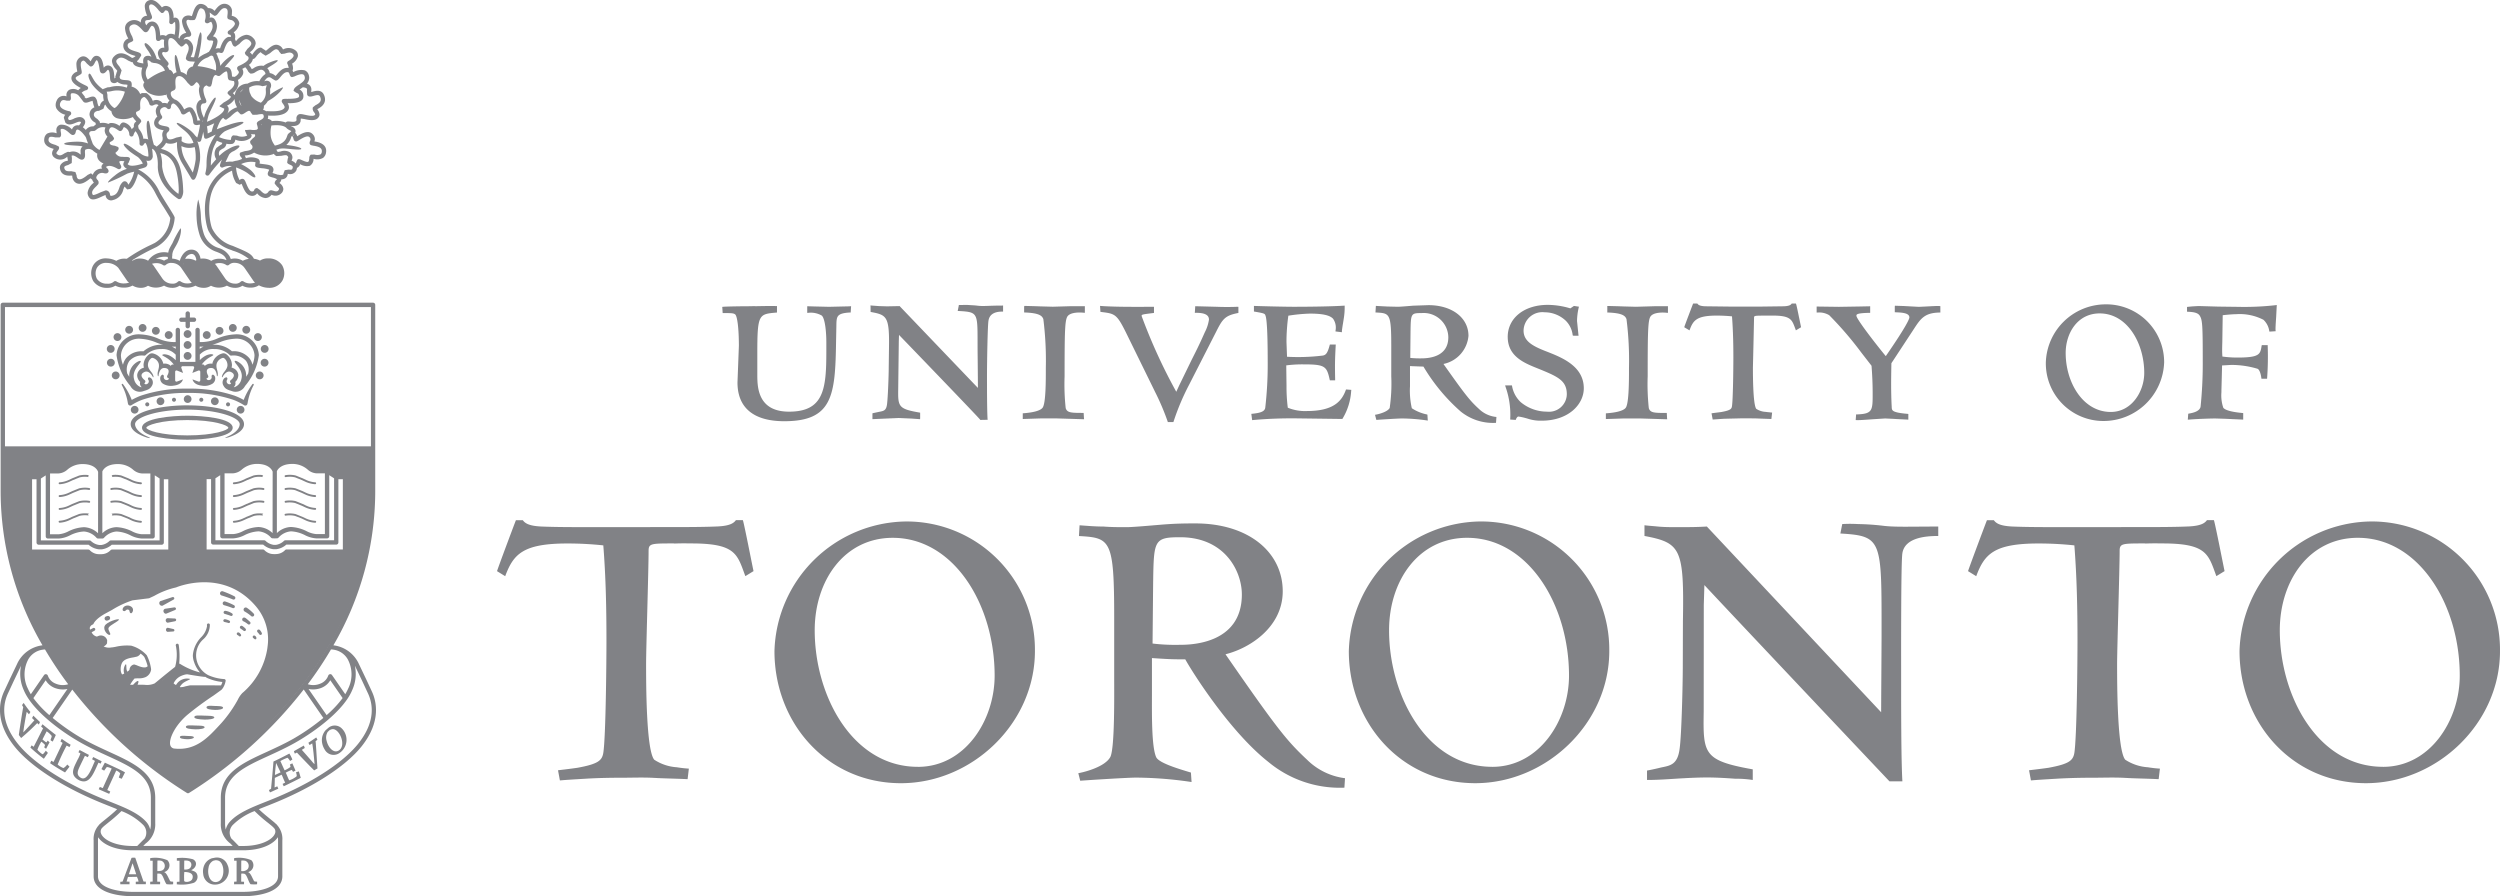 <svg xmlns="http://www.w3.org/2000/svg" width="301.147" height="107.958" viewBox="0 0 301.147 107.958"><g transform="translate(0 -0.001)" opacity="0.56"><path d="M381.627,121.542a15.451,15.451,0,0,1,15.689,15.609c0,8.716-7.581,15.915-16.144,15.915-8.866,0-15.232-7.2-15.232-15.915a16.058,16.058,0,0,1,15.687-15.609m1.6,29.556c5.681,0,9.243-5.61,9.243-10.99,0-8.563-4.93-16.6-12.278-16.6-5.836,0-9.4,5.151-9.4,11.141,0,7.88,4.549,16.445,12.435,16.445M351.7,122.224h-6.485c-2.8,0-4.925,0-6.67-.077-1.594-.075-1.968-.457-2.2-.758h-.831c-.153.379-2.2,5.834-2.274,6.137l.984.607c.984-2.651,2.121-3.941,7.5-3.941a40.888,40.888,0,0,1,4.322.228c.3,3.863.376,7.651.376,11.517,0,2.425-.075,11.505-.376,13.473-.153.914-.61,1.344-3.108,1.8-1.064.153-1.747.226-2.352.3l.228,1.224c.811-.073,1.783-.126,2.989-.2s2.692-.127,4.889-.127c.836,0,2.2-.053,3.487.022s2.432.078,4.021.153l.151-1.269a13.978,13.978,0,0,1-1.444-.163,5.645,5.645,0,0,1-2.729-.909c-.984-1.137-.984-9.309-.984-11.505,0-1.895.306-11.444.306-13.641,0-.909.306-.909,3.03-.909l.09.012c1.224-.039,1.567-.012,2.022-.012,5.377,0,5.53,1.287,6.51,3.941l.988-.607c-.073-.3-1.137-5.761-1.287-6.14h-.833c-.226.3-.605.683-2.2.76-2.073.09-4.522.075-7,.075H351.7Zm-49.925-.075c-1.21.075-2.126.075-3.642.075-.758,0-1.518,0-2.272-.075s-.878-.068-1.6-.151v1.288c4.393.833,4.782,1.514,4.631,10.3l-.015,5.38c0,2.043-.141,8.108-.369,9.85-.226,1.97-1.062,2.123-2.2,2.349-.607.151-1.288.3-1.74.379v1.135c1.132,0,2.27-.075,3.407-.148s2.658-.153,3.8-.153,2.347.073,3.412.153a12.913,12.913,0,0,1,2.118.148V151.4c-5.982-1.062-5.982-1.893-5.909-6.968l.01-12.807.073-2.425c-.017-.02-.015.041,22.293,23.642h1.558c-.151-2.5-.151-8.941-.151-11.743,0-4.016-.024-14.377.141-15.672.257-1.975,2.889-2.138,4.33-2.138v-1.137c-3.256,0-5.046.078-6.485-.075a29.537,29.537,0,0,0-3.181-.224,15.9,15.9,0,0,0-1.9,0l-.224,1.137c5.076.306,4.962.756,4.962,12.192,0,1.366-.051,8.052-.051,9.34Zm-27.44-.607a15.446,15.446,0,0,1,15.687,15.609c0,8.716-7.581,15.915-16.144,15.915-8.864,0-15.23-7.2-15.23-15.915a16.059,16.059,0,0,1,15.686-15.609m1.589,29.556c5.681,0,9.248-5.61,9.248-10.99,0-8.563-4.928-16.6-12.275-16.6-5.834,0-9.4,5.151-9.4,11.141,0,7.88,4.543,16.445,12.426,16.445M226.213,122c.985.073,1.9.151,2.882.151.907.075,1.893.075,2.8.075.681,0,2.422-.153,4.167-.3s3.031-.151,4.09-.151c6.442,0,10.534,3.484,10.534,8.181,0,4.245-3.863,6.823-6.894,7.583,6.29,9.092,7.424,10.456,9.852,12.728a7.9,7.9,0,0,0,4.544,2.2l-.073,1.14a13.468,13.468,0,0,1-9.169-3.108c-4.624-3.637-9.169-10.837-10-12.351-1.287,0-1.819,0-4.014-.153v4.393c0,1.971-.077,6.369.53,7.581.379.68,2.653,1.366,4.166,1.817l.076,1.14a47.1,47.1,0,0,0-6.667-.532c-1.066,0-5.761.3-6.745.379l-.23-.909c.458-.078,3.186-.683,3.867-1.971.53-1.137.455-7.506.455-9.547v-7.277c0-9.4-.455-9.549-4.244-9.775Zm8.793,14.244a22.842,22.842,0,0,0,3.256.155c1.14,0,7.5,0,7.5-6.065,0-2.8-2.045-6.894-7.427-6.894-3.182,0-3.182.374-3.26,5.528Zm-29.857-14.7a15.447,15.447,0,0,1,15.687,15.609c0,8.716-7.579,15.915-16.14,15.915-8.865,0-15.235-7.2-15.235-15.915a16.059,16.059,0,0,1,15.687-15.609m1.591,29.556c5.683,0,9.244-5.61,9.244-10.99,0-8.563-4.924-16.6-12.274-16.6-5.835,0-9.4,5.151-9.4,11.141,0,7.88,4.547,16.445,12.429,16.445M174.5,122.224h-6.486c-2.8,0-4.926,0-6.667-.077-1.59-.075-1.97-.457-2.2-.758h-.831c-.154.379-2.2,5.834-2.274,6.137l.983.607c.988-2.651,2.123-3.941,7.5-3.941a40.75,40.75,0,0,1,4.319.228c.306,3.863.379,7.651.379,11.517,0,2.425-.075,11.505-.379,13.473-.152.914-.6,1.344-3.108,1.8-1.059.153-1.739.226-2.348.3l.226,1.224c.814-.073,1.79-.126,2.991-.2,1.223-.078,2.695-.127,4.892-.127.833,0,2.2-.053,3.486.022s2.429.078,4.015.153l.152-1.269a13.959,13.959,0,0,1-1.441-.163,5.62,5.62,0,0,1-2.726-.909c-.985-1.137-.985-9.309-.985-11.505,0-1.895.3-11.444.3-13.641,0-.909.3-.909,3.03-.909l.095.012c1.221-.039,1.56-.012,2.015-.012,5.382,0,5.53,1.287,6.517,3.941l.985-.607c-.08-.3-1.135-5.761-1.287-6.14h-.833c-.229.3-.607.683-2.2.76-2.07.09-4.521.075-7,.075H174.5v0Zm195.79-26.737a34.27,34.27,0,0,1-4.6.2l-2.3-.029-2.374-.068-.785.044-.615.063,0,.1v.474l.107.007c.6.029,1.159.087,1.407.447.347.53.381,1.076.381,5.848a50.37,50.37,0,0,1-.265,5.164c-.121.527-.855.714-1.4.807l-.085.017-.051.717.134-.01c1.339-.1,2.794-.134,3.176-.134l1.176.036,2.187.1v-.787l-.155-.015c-1.555-.148-2.08-.418-2.24-.62a4.583,4.583,0,0,1-.228-1.866c0-.25.007-.5.015-.748,0,0,.053-2.014.063-2.488l1.115-.063a11.077,11.077,0,0,1,3.137.457c.214.068.4.5.476,1.108l.015.1h.676l.01-.1a36.22,36.22,0,0,0,.068-3.832V100.3h-.714l-.02.095c-.16.991-.229,1.4-2.867,1.4a12.525,12.525,0,0,1-1.8-.114l-.058-.008c-.015-.238-.029-.5-.029-.773,0-.3.01-.629.02-.962,0,0,.041-2.806.048-3.242.763-.092,1.427-.124,1.621-.124a6.226,6.226,0,0,1,3.283.673,2.273,2.273,0,0,1,.7,1.334l.024.092.751-.048-.012-.114c-.02-.216.026-.957.073-1.608l.073-1.436Zm-20.556-.1a6.971,6.971,0,0,1,7.127,6.959,7.311,7.311,0,0,1-7.331,7.092,6.933,6.933,0,0,1-6.92-7.092,7.227,7.227,0,0,1,7.124-6.959m.71,12.961c2.488,0,4.019-2.445,4.019-4.707,0-3.521-2.007-7.163-5.37-7.163-2.687,0-4.094,2.4-4.094,4.772,0,3.489,2.038,7.1,5.445,7.1M324.413,95.665v.673l.158.007c.678.031,1.6.073,1.6.615,0,.163-.284.955-2.841,4.665-1.1-1.327-3.538-4.461-3.538-4.864,0-.148,0-.321,1.545-.35l.112,0v-.792l-1.283.027-2.488.041L315,95.65v.726h.112a2.309,2.309,0,0,1,1.4.316,41.7,41.7,0,0,1,3.827,4.447c.007.012,1.164,1.5,1.275,1.647.071.96.134,2.029.134,3.343,0,2.029,0,2.452-1.893,2.515l-.1,0-.051.68.117.007c.277.02,1.147-.046,1.985-.107l1.446-.092,1.094.053.224.015,1.475.073,0-.121v-.566l-.1-.01c-1.852-.16-1.871-.4-1.9-.758,0,.007-.005-.139-.005-.139-.046-.841-.066-1.769-.066-2.782,0-.758.015-1.567.031-2.42.039-.056,2.666-4.06,2.666-4.06.843-1.3,1.315-2.009,3.122-2.044l.109,0V95.6l-.1-.01c-.236-.022-.965.02-1.613.056l-.872.041-1.033-.056-.727-.041-1.013-.034h-.117Zm-11.993-.377H312l-.034.044c-.073.087-.195.255-.9.287l-2.724.036h-3.8l-2.979-.036c-.7-.031-.828-.2-.9-.287l-.034-.044h-.5l-.034.068c-.054.139-.977,2.559-1.018,2.707l-.022.083.632.376.043-.124c.425-1.125.884-1.657,3.251-1.657a18.009,18.009,0,0,1,1.823.092c.141,1.832.165,3.6.165,4.944,0,1.288-.041,5.076-.17,5.888-.048.3-.136.488-1.3.695,0,0-.836.107-.836.107l-.326.044.141.751,1.123-.078.316-.017,2.177-.053.345,0,1.205.012.923.036.977.034.015-.1.078-.671-.608-.063-.141-.02a2.294,2.294,0,0,1-1.156-.367c-.151-.17-.408-1.045-.408-4.964l.066-2.795.071-3.186c0-.27,0-.284,1.239-.284l.046,0,.739-.007.163,0c2.191,0,2.357.459,2.736,1.465l.117.316.622-.376-.146-.719c-.218-1.064-.4-1.956-.452-2.07l-.024-.068h-.077Zm-22.636.408v.676l.112,0c1.769.066,2.06.43,2.2.794a39.345,39.345,0,0,1,.3,5.873v.238c0,1.166,0,3.895-.362,4.522-.117.209-.571.578-2.316.709l-.107.007v.688l2.148-.071h1.966l3.273.1-.015-.124-.034-.639h-.107c-1.434,0-1.893-.024-2.06-.586a26.827,26.827,0,0,1-.134-3.82c0-5.282.031-6.677.323-7.187.362-.588,1.621-.513,1.992-.474l.126.01v-.8h-1.6l-2.264.066-1.5-.041-.644-.024-1.181-.031-.117,0ZM277.79,99.319c0,2.308,1.968,3.118,3.407,3.705l.121.048c2.464,1,3.589,1.455,3.589,3.159a2.149,2.149,0,0,1-2.4,2.08,4.94,4.94,0,0,1-3.146-1.137,3.488,3.488,0,0,1-1.049-1.932l-.015-.09h-.822l.044.148a10.03,10.03,0,0,1,.573,3.854l-.005.109.661.044.031-.073c.032-.08.148-.333.3-.333a6.1,6.1,0,0,1,.828.175l.095.024c-.005,0,.2.058.2.058a4.968,4.968,0,0,0,1.657.243c3.309,0,5.093-2.009,5.093-3.9,0-2.661-2.624-3.7-4.354-4.383-1.655-.637-2.9-1.22-2.9-2.561a2.262,2.262,0,0,1,2.532-2.214,3.714,3.714,0,0,1,2.559,1.023,2.936,2.936,0,0,1,.819,1.686l.019.087.092.027h.6l-.182-1.774a7.429,7.429,0,0,1,.2-1.6l.029-.124-.6-.09s-.367.248-.432.294a9.583,9.583,0,0,0-2.722-.423c-2.842,0-4.825,1.589-4.825,3.866m-9.549-3.832c2.841,0,4.823,1.521,4.823,3.7a3.794,3.794,0,0,1-3.013,3.385c2.717,3.856,3.222,4.449,4.3,5.44a3.5,3.5,0,0,0,1.963.933l.117.007-.051.717h-.107a6.191,6.191,0,0,1-4.167-1.387,22.5,22.5,0,0,1-4.466-5.394c-.117,0-1.421-.051-1.621-.061v2.427a9.51,9.51,0,0,0,.221,2.651,5.153,5.153,0,0,0,1.8.744l.076.024.046.719-.136-.022a21.584,21.584,0,0,0-2.965-.233c-.464,0-2.547.131-3.008.168l-.09,0-.158-.61.121-.022c.277-.046,1.383-.316,1.647-.8a20.319,20.319,0,0,0,.19-3.824l0-.311v-3.193c0-4.065-.168-4.077-1.791-4.172l-.112-.007.049-.792.2.015,1.2.063,1.244.029c.3,0,1.091-.068,1.849-.131Zm-2.187,6.356a11.449,11.449,0,0,0,1.341.054c1.21,0,3.241-.328,3.241-2.544a2.968,2.968,0,0,0-3.207-2.911c-1.312,0-1.312.044-1.346,2.313,0,0-.029,2.9-.029,3.088m-8.018-6.291c-1.664.1-4.286.131-6.026.131-1.055,0-3.7-.066-4.673-.1l-.116-.005v.678l.095.015c1.147.2,1.222.226,1.3.488.123.318.264,1.548.264,5.649a45.18,45.18,0,0,1-.3,5.462c-.086.459-.663.61-1.561.7l-.114.012.1.756.107-.012a52.716,52.716,0,0,1,5.345-.2l5.418.071.046-.083a7.248,7.248,0,0,0,1.013-3.3l.02-.121-.642-.051-.029.082c-.462,1.244-1.378,2.518-4.675,2.518a5.449,5.449,0,0,1-2.308-.4,19.9,19.9,0,0,1-.155-2.612s-.026-2.022-.031-2.488a15.44,15.44,0,0,1,2.019-.122c2.653,0,2.853.207,3.212,1.839l.022.087H257v-.114c-.031-1.788-.031-2.214.066-4.08l.01-.119h-.714l-.024.087c-.26.991-.474,1.186-.855,1.244a24.39,24.39,0,0,1-4.279.139c-.007-.175-.066-1.788-.066-1.788a23.075,23.075,0,0,1,.224-3.159,19.672,19.672,0,0,1,2.612-.25c1.5,0,2.384.194,2.773.615a1.857,1.857,0,0,1,.3,1.426l-.005.107.773.095v-.129c0-.144.088-.685.155-1.081l.078-.5a8.039,8.039,0,0,0,.1-1.375v-.12Zm-29.347.153.04.591.091.012c1.821.228,1.9.236,3.369,3.261l3.048,6.213.025.056a29.562,29.562,0,0,1,1.56,3.645l.022.085h.674l.028-.078a28.8,28.8,0,0,1,1.858-4.4l3.288-6.446c.759-1.519,1.085-1.9,2.562-2.2l.095-.02V95.68l-.119,0c-.841.034-1.657.034-2.5,0l-2.58-.068-.007.1-.043.7.119-.007c.679,0,1.585.083,1.585.817a4.84,4.84,0,0,1-.486,1.5l-.052.112c-.668,1.514-1.1,2.345-1.544,3.227l-1.5,3.083-.356.773a66.163,66.163,0,0,1-4.175-9.129c0-.163.038-.185,1.144-.323l.346-.044V95.68l-2.075.01-1.12-.007c-.781,0-2.36-.036-3.174-.1l-.131-.01Zm-9.151-.01v.676l.109,0c1.775.066,2.063.43,2.205.794a39.85,39.85,0,0,1,.3,5.873v.238c0,1.166.007,3.895-.359,4.522-.122.209-.574.578-2.319.709l-.1.007v.688l2.144-.071h1.968l3.274.1-.012-.127-.04-.637H226.6c-1.43,0-1.891-.024-2.059-.586a26.968,26.968,0,0,1-.132-3.82c0-5.285.033-6.677.326-7.187.358-.588,1.616-.513,1.993-.474l.122.01v-.8h-1.6l-2.268.066-1.491-.041-.645-.024-1.181-.031-.118,0V95.7h0Zm-7.783-.223-.087,0-.005.085-.127.627.129.007c2.618.153,2.205.209,2.277,5.625,0,0,.035,3.27.028,3.64-.185-.192-9.393-9.816-9.393-9.816l-.038-.041-1.505.031-1.011-.031-.081-.008-.919-.068.015.131.007.651.083.015c1.883.35,2.2.559,2.13,4.405l-.031,2.359c0,.879-.1,3.55-.2,4.306-.09.777-.389.836-.878.933-.021,0-.876.187-.876.187l-.007.09v.619l3.163-.138,1.515.066,1.057.075.013-.122v-.661l-.092-.017c-2.585-.449-2.583-.731-2.55-2.942l.069-5.613s.015-.481.024-.795c.51.525,9.816,10.174,9.764,10.2l.032.041.881-.017-.01-.127c-.067-1.094-.067-3.919-.067-5.151,0-1.829.079-6.1.174-6.624.119-.911.9-1.13,1.652-1.13H217v-.727h-.112c-1.463,0-2.2.095-2.834.029l-.43-.048-1-.061Zm-24.627.131-.784.015c-.926,0-2.787.032-3.062.066l-.107.012.049.746h.1c.886,0,1.185,0,1.391.148.273.17.462,1.73.462,3.793l-.169,4.42c0,3.049,1.948,4.665,5.636,4.665,5.84,0,6.145-3.122,6.24-9.615l.038-1.961v-.085c.03-.95.045-1.341,1.622-1.434l.1,0,.05-.758-.3.017-2.361.056-1.816-.044-.807-.024,0,.114v.68h.109a2.626,2.626,0,0,1,1.65.333c.431.42.543,2.24.543,3.142v1.2c0,4.5-.3,7.229-4.494,7.229-3.82,0-3.82-3.042-3.82-4.5V101.28c0-4.7.175-4.714,2.27-4.9l.1-.01v-.775l-.107,0c-.52-.025-1.69,0-2.54.016" transform="translate(-96.17 -58.724)" fill="#1f2027"/><path d="M44.768,141.8l-.642-1.377-.881-1.844A3.88,3.88,0,0,0,40.16,136.3,36.907,36.907,0,0,0,45.2,117.833V95.29a.261.261,0,0,0-.261-.26H.338a.262.262,0,0,0-.261.26v22.541A36.942,36.942,0,0,0,5.119,136.3a3.875,3.875,0,0,0-3.073,2.272l-.883,1.847L.518,141.8c-.575,1.2-1.183,3.652,1.213,6.667,1.938,2.44,6.026,5.059,10.938,7l.226.092c.421.165.823.326,1.215.486-.4.4-.97.86-1.406,1.215l-.4.323c-.1.083-.19.163-.273.246-.011.005-.023,0-.03.012a.717.717,0,0,0-.077.1,2.466,2.466,0,0,0-.645,1.861v4.323c0,1.771,2.474,2.4,4.787,2.4H29.221c2.314,0,4.79-.63,4.79-2.4V159.8a2.484,2.484,0,0,0-.645-1.861c-.026-.031-.05-.073-.079-.1-.011-.01-.023-.008-.03-.012-.085-.082-.174-.163-.271-.246l-.391-.321c-.44-.355-1.007-.819-1.411-1.217.389-.16.791-.321,1.217-.486l.224-.092c4.909-1.939,9-4.558,10.94-7,2.394-3.015,1.782-5.469,1.2-6.667M.6,112.855H44.681v4.976c0,22.276-20.665,34.911-22.044,35.725C21.268,152.742.6,140.107.6,117.831v-4.976Zm41.3,25.151a3.85,3.85,0,0,1,.036,3.518,5.739,5.739,0,0,1-.348.666l-1.59-2.3a.26.26,0,0,0-.254-.112.266.266,0,0,0-.209.185,1.611,1.611,0,0,1-.973.962,2.128,2.128,0,0,1-1.485.061,44.888,44.888,0,0,0,2.794-4.189c.086.005.171.01.253.02a.105.105,0,0,0,.023.007,2.347,2.347,0,0,1,1.752,1.178M27.757,160.185l.278.284H17.254l.28-.287A2.854,2.854,0,0,0,18.7,157.74v-3.071c0-2.994-2.578-4.177-5.56-5.54-1.04-.479-2.118-.975-3.193-1.579a26.273,26.273,0,0,1-3.6-2.5l2.361-3.418a53.386,53.386,0,0,0,13.807,12.452.248.248,0,0,0,.259,0,53.535,53.535,0,0,0,13.811-12.46l2.364,3.426a26.17,26.17,0,0,1-3.6,2.5c-1.071.607-2.149,1.1-3.189,1.579-2.986,1.363-5.562,2.546-5.562,5.54v3.071a2.867,2.867,0,0,0,1.165,2.445M5.946,144.712a12.685,12.685,0,0,1-1.925-2.053c.3-.433,1.2-1.735,1.481-2.146a2.2,2.2,0,0,0,1.035.9,2.717,2.717,0,0,0,1.584.151Zm31.22-3.151a2.726,2.726,0,0,0,1.588-.151,2.175,2.175,0,0,0,1.033-.9c.287.411,1.187,1.713,1.486,2.146a12.8,12.8,0,0,1-1.929,2.053ZM.6,95.552H44.681v16.783H.6Zm2.8,42.453a2.353,2.353,0,0,1,1.757-1.178s.01,0,.017-.007c.082-.01.162-.015.247-.02a44.521,44.521,0,0,0,2.794,4.191,2.131,2.131,0,0,1-1.476-.063,1.6,1.6,0,0,1-.972-.962.269.269,0,0,0-.211-.185.262.262,0,0,0-.254.112l-1.588,2.3a5.045,5.045,0,0,1-.349-.666,3.838,3.838,0,0,1,.035-3.518m9.694,17.065-.229-.092c-4.828-1.908-8.838-4.464-10.724-6.835C.029,145.492.35,143.352.99,142.027l.646-1.387.874-1.827c.007-.015.017-.026.024-.041a4.74,4.74,0,0,0,.344,2.957c.978,2.338,4.283,4.843,6.812,6.276,1.092.62,2.177,1.118,3.23,1.6,2.935,1.346,5.254,2.408,5.254,5.068v3.069a2.929,2.929,0,0,1-.082.756,2.087,2.087,0,0,0-.454-.911c-.993-1.111-2.64-1.759-4.549-2.515m-.874,3.326.043-.051.02-.026a3.456,3.456,0,0,1,.361-.335l.391-.318a18.649,18.649,0,0,0,1.6-1.4,7.517,7.517,0,0,1,2.622,1.671,1.348,1.348,0,0,1,.167,1.642c-.074.073-.152.148-.236.229l-.652.663h-.458c-2.149.02-3.585-.729-3.891-1.475a.645.645,0,0,1,.04-.6m21.251,1.02a3.674,3.674,0,0,1,.02.381v4.323c0,1.387-2.3,1.879-4.264,1.879H16.067c-1.966,0-4.264-.491-4.264-1.879V159.8a2.883,2.883,0,0,1,.023-.381c.506.807,1.968,1.592,4.244,1.572H29.222c2.279.019,3.734-.766,4.245-1.572m-1.2-1.749.383.313a3.321,3.321,0,0,1,.361.338c0,.007.016.02.021.026s.024.034.041.051a.632.632,0,0,1,.04.6c-.306.746-1.739,1.495-3.889,1.475h-.46l-.651-.668-.237-.224v0a1.34,1.34,0,0,1,.169-1.643,7.543,7.543,0,0,1,2.623-1.671,17.465,17.465,0,0,0,1.6,1.407m10.885-9.525c-1.886,2.369-5.894,4.928-10.724,6.835l-.223.09c-1.909.756-3.561,1.407-4.551,2.517a2.065,2.065,0,0,0-.46.911,2.974,2.974,0,0,1-.083-.756v-3.071c0-2.661,2.319-3.72,5.258-5.066,1.05-.481,2.14-.982,3.229-1.6,2.528-1.436,5.835-3.939,6.811-6.276a4.713,4.713,0,0,0,.343-2.957.433.433,0,0,1,.028.041l.871,1.825.646,1.39c.641,1.325.963,3.465-1.145,6.116" transform="translate(0 -58.566)" fill="#1f2027"/><path d="M12,226.014l.154-.287c-.366-.226-.724-.457-1.073-.712-.052.09-.112.214-.159.306.087.061.174.124.261.182-.37.778-.721,1.519-1.092,2.294-.09-.051-.179-.1-.269-.153-.049.092-.1.206-.147.3.587.408,1.189.765,1.8,1.115.176-.226.34-.442.52-.666a.28.28,0,0,1,.017-.036c-.087-.083-.173-.168-.266-.25a1.825,1.825,0,0,1-.458.427,2.238,2.238,0,0,1-.7-.425,24.189,24.189,0,0,1,1.072-2.277,1.133,1.133,0,0,1,.339.184m-2.811.2c.141-.264.283-.53.425-.792-.078-.066-.152-.134-.227-.2-.048.071-.1.139-.144.211-.045.022-.408-.284-.486-.35.157-.3.332-.644.505-.98a2.568,2.568,0,0,1,.592.537c.058.122-.1.365-.122.51.017.078.2.146.264.19.117-.252.261-.537.371-.8-.544-.423-1.077-.853-1.61-1.288-.055.09-.109.183-.162.275.08.073.157.144.237.214-.411.8-.722,1.441-1.137,2.228-.08-.061-.159-.121-.242-.177-.052.089-.1.175-.152.267a19.308,19.308,0,0,0,1.623,1.349c.157-.224.318-.462.473-.683a.324.324,0,0,0,.012-.032c-.082-.083-.167-.17-.251-.253-.05.078-.306.413-.368.418-.112.005-.56-.408-.644-.537a5.751,5.751,0,0,1,.472-.972,2.361,2.361,0,0,1,.45.4,1.459,1.459,0,0,1-.107.28c.078.057.153.118.228.178m9.511,2.838c-.784-.437-1.622-.787-2.428-1.169-.139.26-.273.52-.413.78.112.061.22.124.332.184.1-.148.211-.292.316-.44a1.665,1.665,0,0,1,.587.19c-.343.763-.722,1.587-1.067,2.352-.12-.046-.239-.092-.361-.141-.043.095-.09.187-.135.282l1.266.554c.043-.092.082-.187.128-.282l-.361-.175c.346-.768.731-1.589,1.078-2.352a1.129,1.129,0,0,1,.485.347c-.057.158-.114.318-.171.476.024.061.269.129.351.17.133-.257.266-.517.394-.777m-2.811-1.331c-.339-.17-.677-.343-1.021-.513-.045.09-.092.177-.136.267.117.068.231.131.347.2-.366.777-.93,2.539-1.729,2.017-.563-.367-.354-.822-.038-1.48.177-.369.381-.787.56-1.154.117.056.231.117.351.172l.131-.279c-.376-.192-.748-.4-1.126-.593-.045.092-.092.182-.14.277.077.039.159.085.239.129a3.7,3.7,0,0,1-.346.775c-.378.794-.759,1.414-.4,1.975a1.468,1.468,0,0,0,.373.364,1.5,1.5,0,0,0,.688.265c.927.08,1.356-1.171,1.86-2.255.085.039.173.075.259.117.04-.1.084-.192.129-.282m-7.768-4.6c.067.056.132.112.2.172.045-.1.09-.2.134-.3-.268-.26-.537-.518-.8-.773-.045.1-.1.195-.154.289.08.095.194.187.278.275-.254.3-1.233,1.361-1.316,1.436l-.008.017c-.04-.073.349-2.274.408-2.476.091.1.178.2.269.3l.169-.282a11.994,11.994,0,0,1-.808-1.089c-.068.083-.133.17-.2.257.05.083.1.17.147.255-.075.275-.5,3.047-.531,3.351.092.121.185.241.275.365a25.606,25.606,0,0,0,1.938-1.8m28.651,6.244a.137.137,0,0,0-.016-.012c.025-.473.078-.9.132-1.378l.028-.022c.181.391.328.71.52,1.1-.209.1-.453.221-.664.314m2.528-.333c.02.124.117.4.067.5a2.752,2.752,0,0,1-.891.481c-.157-.292-.266-.629-.416-.921a4.405,4.405,0,0,1,.741-.338l.137.241.3-.151c-.127-.292-.256-.586-.383-.877l-.292.141c.026.095.05.187.075.284a3.594,3.594,0,0,1-.714.418c-.187-.379-.333-.736-.513-1.117a5.312,5.312,0,0,1,.859-.4,1.4,1.4,0,0,1,.308.389c.094-.058.186-.114.28-.175a4.78,4.78,0,0,0-.363-.719c-.589.316-1.324.688-1.916.962-.082,1.094-.19,2.2-.287,3.28-.084.046-.171.109-.255.155.039.1.081.19.121.284.335-.136.667-.309,1.007-.445-.041-.1-.081-.192-.124-.287-.112.041-.218.1-.33.139.017-.355.027-.8.034-1.157.259-.119.56-.257.819-.384.147.287.273.668.425.952-.1.061-.209.1-.308.16.045.1.09.187.137.282.644-.3,1.418-.69,2.05-1.015-.077-.257-.151-.518-.231-.775-.108.037-.22.068-.334.1m2.353-3.747c.074-.053.147-.109.221-.165l-.142-.277-.95.642c.048.088.095.182.145.275l.316-.2c.1.452.224,1.776.249,2.087.01.121.022.243.034.367a.041.041,0,0,1,.008.015c-.078.022-.322-.313-.389-.386l-.789-.9c-.117-.136-.251-.272-.361-.413.117-.071.237-.146.356-.219-.04-.1-.075-.2-.114-.294-.4.226-.8.452-1.2.68.036.1.074.2.112.292.084-.041.172-.082.259-.126.15.175.335.357.492.527.368.381.736.766,1.105,1.147.159.155.318.318.473.473.131-.077.268-.158.4-.233-.052-.76-.1-1.528-.149-2.289-.024-.31-.039-.694-.079-1M32.7,240.936c0-.421,0-.841.007-1.256a1.2,1.2,0,0,1,.505.029.665.665,0,0,1,.264.992.874.874,0,0,1-.776.236m1.434.994c-.13-.241-.323-.758-.579-.846l-.007-.031a.853.853,0,0,0,.366-1.426,3.8,3.8,0,0,0-2.065-.248c0,.1-.01.195-.018.294v.007c.1.008.21.012.311.015V242.2c-.1.008-.2.017-.3.024,0,.1,0,.2-.011.294v.01h1.205c0-.1,0-.2.008-.3-.117-.005-.234-.01-.349-.017,0-.321,0-.639.008-.962a1.042,1.042,0,0,1,.4.024c.3.124.472,1,.721,1.249a3.99,3.99,0,0,0,.784.007l.007-.311c-.1-.007-.2-.015-.3-.024-.1-.046-.127-.17-.18-.262m-7.3-.131c-.067.267-.285.381-.575.432-.14.024-.361.005-.408-.073-.047-.048-.031-.168-.029-.262a5.082,5.082,0,0,1,.022-.845c.542-.008,1.14.155.99.748m-1-2.126c.351-.02.619.012.767.214a.5.5,0,0,1,.086.367c-.069.4-.388.527-.86.5q0-.54.007-1.079m.868,1.169h-.016v-.029c.553-.226.838-.948.2-1.3a4.987,4.987,0,0,0-1.945-.131v.3c.107.005.216.008.323.008v2.522c-.107.007-.216.015-.323.024,0,.1,0,.2-.008.294A4.811,4.811,0,0,0,27,242.35a.814.814,0,0,0,.321-1.142c-.167-.235-.335-.247-.614-.366m-4.113.095c0-.421.007-.841.01-1.256a1.19,1.19,0,0,1,.5.029.667.667,0,0,1,.266.992c-.154.206-.427.246-.779.236m1.438.994c-.13-.241-.325-.758-.582-.846a.164.164,0,0,1-.01-.031.852.852,0,0,0,.366-1.426,3.789,3.789,0,0,0-2.065-.248c0,.1-.01.195-.012.294v.007c.1.008.205.012.307.015V242.2c-.1.008-.2.017-.3.024,0,.1,0,.2-.007.294v.01h1.2c0-.1,0-.2.007-.3-.117-.005-.234-.01-.351-.017,0-.321,0-.639.007-.962a1.05,1.05,0,0,1,.4.024c.3.124.473,1,.722,1.249a3.993,3.993,0,0,0,.784.007l.007-.311c-.1-.007-.2-.015-.294-.024-.1-.046-.128-.17-.178-.262m-4.867-.607q.221-.645.435-1.3a.234.234,0,0,0,.03.01l.418,1.285Zm.772-1.985a1.124,1.124,0,0,0-.451.01q-.538,1.422-1.071,2.845a.785.785,0,0,1-.282.032v.3h1.113v-.311l-.356-.01c.057-.184.112-.372.169-.559.358,0,.717-.012,1.073-.015a2,2,0,0,1,.2.573c-.113.008-.222.012-.334.017v.3h1.213v-.311l-.282-.01q-.5-1.435-.993-2.869m24.608-12.985c-.655.546-1.381-.3-1.557-1.106a1.293,1.293,0,0,1,.129-1.062L43.3,224a.816.816,0,0,1,.449-.16c.8.032,1.581,1.85.79,2.511m.264-2.6a1.2,1.2,0,0,0-1.625-.051c-.107.092-.211.182-.318.277a1.821,1.821,0,0,0-.445,1.113,1.949,1.949,0,0,0,.05.522,2.24,2.24,0,0,0,.288.688,1.218,1.218,0,0,0,1.64.505,1.921,1.921,0,0,0,.411-3.054m-15.061,18.5c-.826.136-1.154-.921-.983-1.706a1.109,1.109,0,0,1,.558-.845c.085-.022.167-.039.249-.063a.89.89,0,0,1,.482.092c.719.44.7,2.359-.306,2.522m-.169-2.931c-.137.024-.271.054-.406.075a1.553,1.553,0,0,0-.869.729,1.8,1.8,0,0,0-.169.473,1.923,1.923,0,0,0-.01.7,1.4,1.4,0,0,0,1.3,1.271,1.674,1.674,0,0,0,1.627-2.374,1.36,1.36,0,0,0-1.47-.874" transform="translate(-3.641 -136.01)" fill="#1f2027"/><path d="M1.112,140.725l44.445.048v4.976c0,22.274-20.9,35.365-22.271,36.182-1.375-.817-22.223-13.576-22.223-35.852Zm30.615,19c-4.065-4.923-9.867-2.471-9.925-2.444a9.65,9.65,0,0,0-2.642,1.028l-.532.255s-.714.087-.714.087l-1.224.151a11.226,11.226,0,0,0-2.522,1.174l-.745.406c-1.232.666-1.522,1.213-1.59,1.37a.891.891,0,0,0-.482.581,1.3,1.3,0,0,0-.01.134.813.813,0,0,0,.237.564.77.77,0,0,0,.888.579c.029,0,.233-.051.233-.051a.574.574,0,0,1,.769.4v.085a.955.955,0,0,1-.413.345c-.087.031-.157.083-.129.172.178.62,1.026.389,1.4.348l.1-.01.355-.056a5.959,5.959,0,0,1,1.787-.02,3.11,3.11,0,0,1,.879.391c-.059.1-.069.3-.18.34l-.35.073c-.543.095-1.439.117-1.732.848a1.889,1.889,0,0,0-.012,1.448l.209.267c.145.056.441-.18.7-.333.591-.345.488-.508.5-.579a.362.362,0,0,1,.2-.3.855.855,0,0,0,.124.061,2.5,2.5,0,0,0,1.714.163c-.032.168-.176.7-.48.865a1.679,1.679,0,0,1-.805.117.96.96,0,0,0-.6.1,4.281,4.281,0,0,0-.642.834.17.17,0,0,0,0,.182l.055.092a.171.171,0,0,0,.154.09l1.674,0,.226,0a2.163,2.163,0,0,0,1.4-.335l.252-.206.861-.688.821-.722.39-.313a.877.877,0,0,0,.2-.35,14.136,14.136,0,0,0,1.473.8,3.117,3.117,0,0,0-1.038.224,2.594,2.594,0,0,0-1.172.969c-.025.029,0,.148-.057.126-.021.049-.045.051-.021.1a2.544,2.544,0,0,0,1.073.665,1.8,1.8,0,0,0,.764-.1l.473-.107c.169-.017,2.229-.071,3.618-.061l-.768.721a33.669,33.669,0,0,0-3.11,2.211c-1.324,1.091-2.3,2.542-2.3,3.562,0,.134-.163.323-.13.432a.881.881,0,0,0,.824.639c2.649.289,4.19-1.356,5.461-2.726l.324-.35a15.291,15.291,0,0,0,1.988-2.823,4.658,4.658,0,0,1,.437-.688A8.972,8.972,0,0,0,33.1,164.79a6.383,6.383,0,0,0-1.369-5.067M41.979,144.1H41l-.967-.622h0a.23.23,0,0,0-.157-.061H38.612a1.324,1.324,0,0,1-.731-.353,3.228,3.228,0,0,0-2.08-.741,2.437,2.437,0,0,0-2.072.836,2.4,2.4,0,0,0-2.06-.836,3.221,3.221,0,0,0-2.08.741,1.329,1.329,0,0,1-.734.353H27.6a.255.255,0,0,0-.17.066l-.957.617h-.981a.254.254,0,0,0-.254.252v8.672a.252.252,0,0,0,.254.25h6.745a2.1,2.1,0,0,0,1.05.513,3.289,3.289,0,0,0,.93,0,2.052,2.052,0,0,0,1.026-.508h6.74a.253.253,0,0,0,.256-.25v-8.672a.255.255,0,0,0-.257-.252m-21.047-.03h-.978L19,143.455a.248.248,0,0,0-.17-.068H17.57a1.352,1.352,0,0,1-.734-.35,3.205,3.205,0,0,0-2.077-.741,2.433,2.433,0,0,0-2.07.833,2.4,2.4,0,0,0-2.06-.833,3.206,3.206,0,0,0-2.078.741,1.348,1.348,0,0,1-.731.35H6.557a.254.254,0,0,0-.177.073l-.948.61H4.453a.252.252,0,0,0-.252.25v8.674a.254.254,0,0,0,.252.252h6.738a2.131,2.131,0,0,0,1.052.51,3.4,3.4,0,0,0,.931-.005,2.074,2.074,0,0,0,1.02-.505h6.738a.256.256,0,0,0,.254-.252V144.32a.255.255,0,0,0-.254-.25" transform="translate(-0.655 -86.728)" fill="#1f2027"/><path d="M47.981,184.978c-4.133-4.993-10.029-2.5-10.09-2.478a9.884,9.884,0,0,0-2.684,1.045l-.541.26-.726.086-1.247.155a11.1,11.1,0,0,0-2.562,1.188l-.759.411c-1.251.676-1.548,1.227-1.615,1.39a.772.772,0,0,0-.5.724.8.8,0,0,0,.244.571,1.146,1.146,0,0,0,.955.792c.03,0,.242-.051.242-.051.318-.1.522-.138.677.267v.085a.91.91,0,0,1-.435.307.182.182,0,0,0-.118.218c.182.629,1.063.527,1.439.484l.109-.01.358-.056a6.047,6.047,0,0,1,1.8-.148,3.026,3.026,0,0,1,.893.393.494.494,0,0,1-.256.224l-.358.078c-.549.092-1.385.233-1.684.975a1.907,1.907,0,0,0-.012,1.467l.259.338c.146.058.49-.112.753-.265.6-.353.627-.569.637-.642a.365.365,0,0,1,.207-.306.844.844,0,0,0,.127.058,1.989,1.989,0,0,0,1.537.2.777.777,0,0,1-.428.574,1.782,1.782,0,0,1-.823.121.9.9,0,0,0-.6.1,6.033,6.033,0,0,0-.734,1.023.189.189,0,0,0,0,.187l.057.095a.181.181,0,0,0,.157.09l1.7-.008.226.008a2.34,2.34,0,0,0,1.47-.255l.254-.207.9-.746.905-.729.4-.315a.743.743,0,0,0,.179-.323,7.582,7.582,0,0,0,1.082.583,2.124,2.124,0,0,0-.86.2,2.212,2.212,0,0,0-1.165,1.135.192.192,0,0,0,0,.1.153.153,0,0,0,0,.146,2.524,2.524,0,0,0,1.09.676,1.855,1.855,0,0,0,.774-.1l.48-.109c.173-.02,1.994-.01,3.407,0l-.769.552c-.741.5-1.866,1.259-3.117,2.294a5.97,5.97,0,0,0-2.3,3.744,1.367,1.367,0,0,0,.048.37.9.9,0,0,0,.835.648c2.7.292,4.307-1.439,5.6-2.833l.33-.352a15.66,15.66,0,0,0,2.021-2.86,4.422,4.422,0,0,1,.446-.7,9.105,9.105,0,0,0,3.179-5.746,6.442,6.442,0,0,0-1.392-5.127M34.557,192.35c-.294.3-1.012-.012-1.321-.146l-.272-.087a.675.675,0,0,0-.565.622c-.012.058-.119.153-.253.248a.8.8,0,0,1-.108-.309c-.029-.241-.008-.547-.062-.576-.084-.046-.408.535-.214,1.11a2.652,2.652,0,0,1-.259.114,1.258,1.258,0,0,1-.171-.678,1.66,1.66,0,0,1,.124-.625c.227-.556.914-.673,1.414-.758l.423-.092a.82.82,0,0,0,.435-.365,2.182,2.182,0,0,1,.448.4,5.73,5.73,0,0,1,.411,1.132c-.011,0-.023,0-.03.01m5.1,2.289-.536.117a1.751,1.751,0,0,1-.6.1c-.018,0-.038-.015-.061-.022a1.619,1.619,0,0,1,.434-.508c.385-.267.9-.413.781-.472a1.539,1.539,0,0,0-.935.08A1.516,1.516,0,0,0,38,194.6a2.252,2.252,0,0,1-.29-.2,1.8,1.8,0,0,1,.948-.919c.574-.231.767-.17.769-.168.219.043,1.747.3,2.075.3.007,0,.015-.007.024-.01.066.039.125.09.192.124a5.646,5.646,0,0,0,1.866.5,1.82,1.82,0,0,1-.162.413c-.694,0-3.506-.024-3.759,0m9.357-4.578a8.833,8.833,0,0,1-3.03,5.5,3.034,3.034,0,0,0-.55.812,15.191,15.191,0,0,1-1.971,2.8l-.33.358c-1.3,1.4-2.777,2.988-5.3,2.719a.561.561,0,0,1-.527-.4c-.221-.744.6-2.461,2.139-3.732a37.438,37.438,0,0,1,3.088-2.27l.921-.666a1.175,1.175,0,0,0,.186-.226.14.14,0,0,0,.042-.066,2.26,2.26,0,0,0,.292-.807.171.171,0,0,0-.042-.139.177.177,0,0,0-.129-.066,5.515,5.515,0,0,1-1.932-.476,2.746,2.746,0,0,1-1.361-1.686,2.6,2.6,0,0,1,.791-2.651,2.356,2.356,0,0,0,.771-1.737.174.174,0,0,0-.2-.151.18.18,0,0,0-.154.177c0,.008,0,.017,0,.024a.739.739,0,0,1,.011.131,2.454,2.454,0,0,1-.707,1.332,3.526,3.526,0,0,0-1,2.16,2.394,2.394,0,0,0,.152.831,3.589,3.589,0,0,0,.711,1.249,8.367,8.367,0,0,1-2.4-1.033.186.186,0,0,0-.107-.022,9.663,9.663,0,0,0-.055-2.255.181.181,0,0,0-.359.046,5.344,5.344,0,0,1-.08,2.588l-.383.3-.923.744-.888.731-.271.219a2.276,2.276,0,0,1-1.22.168l-.238-.007s-.279,0-.6,0c.085-.195.15-.389.077-.44-.107-.08-.432.246-.611.445H32.47a4.544,4.544,0,0,1,.532-.756l.373-.026a2.022,2.022,0,0,0,.993-.158,1.177,1.177,0,0,0,.635-.923,5.181,5.181,0,0,0-.531-1.7,3.983,3.983,0,0,0-1.866-1.147,6.029,6.029,0,0,0-1.948.151l-.3.048-.147.012a1.465,1.465,0,0,1-.928-.119.87.87,0,0,0,.411-.379l.013-.367a.785.785,0,0,0-1.13-.481l-.13.037a.914.914,0,0,1-.609-.52l.343-.187a.186.186,0,0,0,.073-.248.183.183,0,0,0-.244-.071l-.351.19a.4.4,0,0,1-.04-.238.55.55,0,0,1,.354-.376.192.192,0,0,0,.1-.107s.2-.561,1.468-1.246l.762-.413a11.13,11.13,0,0,1,2.466-1.151l1.988-.246.617-.287A9.62,9.62,0,0,1,38,182.841c.091-.039,5.746-2.415,9.7,2.367a6.118,6.118,0,0,1,1.313,4.854" transform="translate(-16.798 -112.077)" fill="#1f2027"/><path d="M39.429,190.174a.731.731,0,0,0-.57-.039c-.353.127-.465.52-.266.612s.306-.107.378-.138a.272.272,0,0,1,.227-.007.18.18,0,0,1,.124.158c.015.039.015.231.176.267s.508-.573-.069-.853" transform="translate(-23.725 -117.154)" fill="#1f2027"/><path d="M32.786,195.209c-.247.52.411,1.183.624,1.076s-.294-.559-.154-.853c.154-.328,1.259-.8,1.242-.982s-1.481.272-1.712.758" transform="translate(-20.173 -119.813)" fill="#1f2027"/><path d="M65.862,221.595c-.513-.024-.995-.083-1.03.153s.5.3,1.03.321c.363.014,1-.068.966-.275s-.625-.185-.966-.2" transform="translate(-39.955 -136.552)" fill="#1f2027"/><path d="M62.248,224.637c-.617-.022-1.2-.08-1.242.153s.6.3,1.242.321c.437.015,1.211-.068,1.164-.275s-.751-.182-1.164-.2" transform="translate(-37.598 -138.428)" fill="#1f2027"/><path d="M59.516,227.737c-.577-.024-1.13-.08-1.166.148s.561.287,1.166.307c.411.014,1.135-.063,1.092-.265s-.706-.178-1.092-.19" transform="translate(-35.96 -140.338)" fill="#1f2027"/><path d="M57.348,231c-.43-.02-.838-.071-.869.126s.416.25.869.27c.3.01.843-.061.812-.233s-.525-.153-.812-.163" transform="translate(-34.808 -142.349)" fill="#1f2027"/><path d="M33.182,193.923l.14-.049a.26.26,0,1,0-.165-.493l-.136.043a.266.266,0,0,0-.169.33.264.264,0,0,0,.33.168" transform="translate(-20.24 -119.171)" fill="#1f2027"/><path d="M51.8,187.5a.19.19,0,0,0-.214-.063l-1.434.476a.292.292,0,0,0-.109.376.312.312,0,0,0,.366.178l1.341-.744a.169.169,0,0,0,.049-.223" transform="translate(-30.826 -115.506)" fill="#1f2027"/><path d="M52.727,190.983a.166.166,0,0,0,.088-.211.193.193,0,0,0-.2-.1l-1.113.168a.292.292,0,0,0-.174.35c.038.139.187.275.328.238Z" transform="translate(-31.63 -117.506)" fill="#1f2027"/><path d="M53.1,194.107l-.873-.039a.263.263,0,0,0-.2.289c.013.129.128.27.256.255l.878-.177a.172.172,0,0,0,.12-.2.187.187,0,0,0-.182-.131" transform="translate(-32.064 -119.603)" fill="#1f2027"/><path d="M52.976,197.224l-.652-.148a.236.236,0,0,0-.219.231.251.251,0,0,0,.2.263l.686-.046a.15.15,0,0,0,.132-.158.173.173,0,0,0-.145-.141" transform="translate(-32.113 -121.456)" fill="#1f2027"/><path d="M69.39,185.6a.263.263,0,0,0-.313.192.266.266,0,0,0,.192.318c.008,0,.758.228,1.338.472a.218.218,0,0,0,.287-.09.209.209,0,0,0-.09-.284,11.256,11.256,0,0,0-1.413-.608" transform="translate(-42.568 -114.378)" fill="#1f2027"/><path d="M70.2,188.8a.234.234,0,0,0-.284.172.237.237,0,0,0,.177.284,10.005,10.005,0,0,1,1.007.335.2.2,0,0,0,.256-.078.191.191,0,0,0-.079-.257A6.715,6.715,0,0,0,70.2,188.8" transform="translate(-43.085 -116.349)" fill="#1f2027"/><path d="M70.436,191.766a.193.193,0,0,0-.229.138.189.189,0,0,0,.141.231s.522.155.7.231a.178.178,0,0,0,.231-.071.169.169,0,0,0-.074-.231,2,2,0,0,0-.772-.3" transform="translate(-43.266 -118.182)" fill="#1f2027"/><path d="M70.323,194.392a.2.2,0,0,0-.207.124.174.174,0,0,0,.127.209s.311.068.455.114a.158.158,0,0,0,.207-.063.154.154,0,0,0-.064-.209,1.836,1.836,0,0,0-.518-.175" transform="translate(-43.21 -119.802)" fill="#1f2027"/><path d="M77.686,191.454a5,5,0,0,0-.822-.7.26.26,0,1,0-.264.449,4.61,4.61,0,0,1,.786.549.218.218,0,0,0,.3,0,.208.208,0,0,0,0-.3" transform="translate(-47.13 -117.54)" fill="#1f2027"/><path d="M76.377,193.9a.234.234,0,0,0-.221.413,2.427,2.427,0,0,1,.556.352.194.194,0,0,0,.27-.012.19.19,0,0,0-.013-.269c-.487-.447-.567-.474-.592-.484" transform="translate(-46.858 -119.482)" fill="#1f2027"/><path d="M75.595,196.474a.2.2,0,0,0-.259.068.191.191,0,0,0,.067.26,4.114,4.114,0,0,1,.344.241.179.179,0,0,0,.244,0,.172.172,0,0,0,0-.241,1.959,1.959,0,0,0-.393-.326" transform="translate(-46.414 -121.073)" fill="#1f2027"/><path d="M74.6,198.564a.2.2,0,0,0-.239.039.174.174,0,0,0,.038.241.709.709,0,0,1,.185.127.157.157,0,0,0,.216.022.151.151,0,0,0,.017-.216c-.114-.142-.146-.18-.216-.212" transform="translate(-45.809 -122.361)" fill="#1f2027"/><path d="M80.978,198.2a.179.179,0,0,0,.237.061.172.172,0,0,0,.059-.233,1.418,1.418,0,0,0-.234-.345.2.2,0,0,0-.269,0,.2.2,0,0,0,0,.27,1.8,1.8,0,0,1,.206.248" transform="translate(-49.747 -121.799)" fill="#1f2027"/><path d="M79.626,199.554a.2.2,0,0,0-.242,0,.173.173,0,0,0,0,.243,1.143,1.143,0,0,0,.12.1c.072.068.136.1.211.056a.163.163,0,0,0,.052-.211.461.461,0,0,0-.142-.192" transform="translate(-48.894 -122.957)" fill="#1f2027"/><path d="M80.694,146.109h-1l-1-.644a.242.242,0,0,0-.164-.061H77.243a1.36,1.36,0,0,1-.756-.367,3.283,3.283,0,0,0-2.132-.768,2.49,2.49,0,0,0-2.13.868,2.452,2.452,0,0,0-2.115-.868,3.29,3.29,0,0,0-2.137.768,1.353,1.353,0,0,1-.754.367H65.927a.225.225,0,0,0-.171.071l-.985.634H63.764a.265.265,0,0,0-.261.262v8.99a.265.265,0,0,0,.261.26h6.922a2.148,2.148,0,0,0,1.08.53,3.377,3.377,0,0,0,.955,0,2.085,2.085,0,0,0,1.049-.525h6.922a.262.262,0,0,0,.261-.26v-8.99a.259.259,0,0,0-.261-.262m-8.2-.447c0,.031.28-.87,1.864-.87a2.783,2.783,0,0,1,1.826.666,1.766,1.766,0,0,0,1.062.467h1.03v7.316H77.221a3.077,3.077,0,0,1-1.159-.353,4.679,4.679,0,0,0-1.872-.5,2.562,2.562,0,0,0-1.7.734v-7.464Zm-6.305.262h1.033a1.776,1.776,0,0,0,1.062-.467,2.787,2.787,0,0,1,1.83-.666c1.575,0,1.856.9,1.869.94,0,0-.01,6.716-.01,7.394a2.573,2.573,0,0,0-1.7-.734,4.668,4.668,0,0,0-1.873.5,3.078,3.078,0,0,1-1.158.353H66.186Zm-1.1.6c.1-.063.358-.231.579-.376v7.35a.265.265,0,0,0,.264.263H67.24a3.565,3.565,0,0,0,1.367-.394,4.119,4.119,0,0,1,1.665-.454,2.245,2.245,0,0,1,1.505.751.259.259,0,0,0,.195.092l.256.005h.01l.256-.005a.271.271,0,0,0,.2-.092,2.226,2.226,0,0,1,1.5-.751,4.135,4.135,0,0,1,1.667.454,3.536,3.536,0,0,0,1.363.394h1.313a.263.263,0,0,0,.261-.263v-7.35l.583.376v7.464H73.526a.256.256,0,0,0-.187.078,1.8,1.8,0,0,1-.963.476l-.257,0a1.8,1.8,0,0,1-.991-.478.259.259,0,0,0-.188-.078H65.086c0-.481,0-7.2,0-7.464M80.435,155.1h-6.77a.254.254,0,0,0-.2.092,1.548,1.548,0,0,1-.837.44,2.817,2.817,0,0,1-.768.008,1.6,1.6,0,0,1-.866-.45.269.269,0,0,0-.2-.09H64.026v-8.468h.536v7.622a.262.262,0,0,0,.261.26h6.014a2.259,2.259,0,0,0,1.228.556l.372,0a2.266,2.266,0,0,0,1.189-.552H79.64a.264.264,0,0,0,.259-.26v-7.622h.537V155.1" transform="translate(-39.137 -88.912)" fill="#1f2027"/><path d="M73.243,150.2a3.379,3.379,0,0,0,1.17-.3l.427-.2.808-.323a2.707,2.707,0,0,1,1.127-.031.12.12,0,0,1-.089-.141.117.117,0,0,1,.136-.09,3.1,3.1,0,0,0-1.234.036l-.85.343-.421.2a3.054,3.054,0,0,1-1.082.275.119.119,0,0,0-.114.121.123.123,0,0,0,.122.111" transform="translate(-45.065 -91.868)" fill="#1f2027"/><path d="M73.246,154.228a3.3,3.3,0,0,0,1.17-.3l.432-.2.8-.323a2.789,2.789,0,0,1,1.127-.031.116.116,0,1,0,.047-.228,3.057,3.057,0,0,0-1.232.034l-.848.34-.423.2a3.121,3.121,0,0,1-1.085.275.116.116,0,0,0-.112.121.114.114,0,0,0,.122.109" transform="translate(-45.067 -94.353)" fill="#1f2027"/><path d="M73.244,158.26a3.3,3.3,0,0,0,1.17-.3l.427-.2.808-.328a2.889,2.889,0,0,1,1.127-.034.112.112,0,0,0,.137-.09.122.122,0,0,0-.09-.139,3.176,3.176,0,0,0-1.234.039l-.85.343-.421.2a2.955,2.955,0,0,1-1.082.277.115.115,0,0,0-.114.121.12.12,0,0,0,.121.108" transform="translate(-45.066 -96.837)" fill="#1f2027"/><path d="M74.415,161.992l.43-.2.807-.323a2.858,2.858,0,0,1,1.127-.034.115.115,0,1,1,.048-.226,3.082,3.082,0,0,0-1.232.034l-.851.343-.423.2a3.07,3.07,0,0,1-1.085.274.115.115,0,0,0-.112.119.114.114,0,0,0,.121.112,3.229,3.229,0,0,0,1.17-.3" transform="translate(-45.067 -99.321)" fill="#1f2027"/><path d="M89.492,149.335a2.8,2.8,0,0,1,1.127.032l.808.326.429.2a3.363,3.363,0,0,0,1.169.3.118.118,0,0,0,.122-.112.116.116,0,0,0-.114-.121,3.085,3.085,0,0,1-1.082-.277l-.421-.2-.85-.343a3.027,3.027,0,0,0-1.234-.034.113.113,0,0,0-.09.136.116.116,0,0,0,.137.093" transform="translate(-55.068 -91.863)" fill="#1f2027"/><path d="M89.492,153.365a2.884,2.884,0,0,1,1.13.031l.8.326.431.2a3.327,3.327,0,0,0,1.169.3.118.118,0,0,0,.122-.112.116.116,0,0,0-.112-.121,3.1,3.1,0,0,1-1.085-.275l-.423-.2-.848-.34a3.078,3.078,0,0,0-1.234-.034.115.115,0,0,0-.09.139.12.12,0,0,0,.137.09" transform="translate(-55.068 -94.348)" fill="#1f2027"/><path d="M89.493,157.393a2.972,2.972,0,0,1,1.13.037l.806.328.429.2a3.3,3.3,0,0,0,1.169.292.116.116,0,0,0,.122-.109.112.112,0,0,0-.114-.121,3.012,3.012,0,0,1-1.082-.277l-.418-.2-.853-.345a3.133,3.133,0,0,0-1.234-.036.118.118,0,0,0-.09.136.113.113,0,0,0,.137.09" transform="translate(-55.068 -96.833)" fill="#1f2027"/><path d="M91.426,161.784l.43.206a3.2,3.2,0,0,0,1.173.3.116.116,0,1,0,0-.231,3.234,3.234,0,0,1-1.082-.274l-.423-.2-.848-.34a3.122,3.122,0,0,0-1.232-.036.12.12,0,0,0-.092.138.114.114,0,0,0,.137.088,2.955,2.955,0,0,1,1.13.034Z" transform="translate(-55.07 -99.319)" fill="#1f2027"/><path d="M18.538,150.2a3.362,3.362,0,0,0,1.169-.3l.431-.2.806-.323a2.708,2.708,0,0,1,1.127-.031.118.118,0,0,1,.048-.231,3.093,3.093,0,0,0-1.232.036l-.85.343-.421.2a3.076,3.076,0,0,1-1.085.275.118.118,0,0,0-.114.121.122.122,0,0,0,.121.111" transform="translate(-11.351 -91.868)" fill="#1f2027"/><path d="M18.541,154.228a3.289,3.289,0,0,0,1.169-.3l.434-.2.8-.323a2.79,2.79,0,0,1,1.127-.031.116.116,0,1,0,.048-.228,3.059,3.059,0,0,0-1.232.034l-.846.34-.425.2a3.109,3.109,0,0,1-1.085.275.116.116,0,0,0-.112.121.115.115,0,0,0,.122.109" transform="translate(-11.352 -94.353)" fill="#1f2027"/><path d="M18.538,158.259a3.285,3.285,0,0,0,1.169-.3l.431-.2.806-.325a2.889,2.889,0,0,1,1.127-.034.116.116,0,0,0,.14-.09.123.123,0,0,0-.092-.139,3.166,3.166,0,0,0-1.232.039l-.85.343-.421.2a2.977,2.977,0,0,1-1.085.277.114.114,0,0,0-.114.121.12.12,0,0,0,.121.109" transform="translate(-11.351 -96.836)" fill="#1f2027"/><path d="M18.538,162.287a3.286,3.286,0,0,0,1.169-.3l.434-.206.8-.323a2.888,2.888,0,0,1,1.127-.034.113.113,0,0,1-.09-.136.124.124,0,0,1,.137-.092,3.175,3.175,0,0,0-1.232.039l-.848.34-.423.2a3.184,3.184,0,0,1-1.085.274.115.115,0,0,0-.114.117.118.118,0,0,0,.122.113" transform="translate(-11.351 -99.319)" fill="#1f2027"/><path d="M35.025,149.2a.115.115,0,0,1-.09.138,2.8,2.8,0,0,1,1.127.032l.809.326.428.2a3.347,3.347,0,0,0,1.171.3.118.118,0,0,0,.123-.112.121.121,0,0,0-.114-.121,3.07,3.07,0,0,1-1.085-.277l-.42-.2-.854-.343a3.013,3.013,0,0,0-1.232-.034.115.115,0,0,1,.137.091" transform="translate(-21.502 -91.863)" fill="#1f2027"/><path d="M34.787,153.365a2.886,2.886,0,0,1,1.13.031l.8.326.431.2a3.338,3.338,0,0,0,1.169.3.117.117,0,1,0,.01-.233,3.1,3.1,0,0,1-1.085-.275l-.423-.2-.848-.34a3.079,3.079,0,0,0-1.234-.034.117.117,0,0,0,.048.229" transform="translate(-21.354 -94.348)" fill="#1f2027"/><path d="M35.917,157.431l.807.325.43.2a3.277,3.277,0,0,0,1.169.3.117.117,0,1,0,.008-.233,2.994,2.994,0,0,1-1.085-.275l-.418-.2-.854-.343a3.041,3.041,0,0,0-1.232-.036.114.114,0,0,0-.089.136.11.11,0,0,0,.134.087,2.985,2.985,0,0,1,1.13.037" transform="translate(-21.356 -96.834)" fill="#1f2027"/><path d="M36.871,161.784l.43.206a3.219,3.219,0,0,0,1.173.3.116.116,0,0,0,.121-.114.117.117,0,0,0-.114-.117,3.233,3.233,0,0,1-1.085-.274l-.423-.2-.848-.34a3.154,3.154,0,0,0-1.232-.036.118.118,0,0,1,.135.09.111.111,0,0,1-.09.136,2.957,2.957,0,0,1,1.13.034Z" transform="translate(-21.505 -99.319)" fill="#1f2027"/><path d="M25.9,146.16h-1l-.985-.639a.262.262,0,0,0-.175-.071H22.443a1.353,1.353,0,0,1-.753-.364,3.287,3.287,0,0,0-2.134-.765,2.483,2.483,0,0,0-2.127.865,2.46,2.46,0,0,0-2.118-.865,3.288,3.288,0,0,0-2.132.765,1.359,1.359,0,0,1-.757.364H11.131a.251.251,0,0,0-.182.078l-.972.632H8.968a.262.262,0,0,0-.259.262v8.988a.26.26,0,0,0,.259.26h6.925a2.171,2.171,0,0,0,1.08.532,3.569,3.569,0,0,0,.952,0,2.072,2.072,0,0,0,1.052-.527H25.9a.258.258,0,0,0,.261-.26v-8.988a.259.259,0,0,0-.259-.262m-8.2-.447c0,.032.278-.872,1.861-.872a2.764,2.764,0,0,1,1.826.668,1.781,1.781,0,0,0,1.062.462h1.03v7.321H22.425a3.112,3.112,0,0,1-1.156-.352,4.658,4.658,0,0,0-1.872-.5,2.574,2.574,0,0,0-1.7.731v-7.462Zm-6.305.258h1.03a1.785,1.785,0,0,0,1.064-.462,2.758,2.758,0,0,1,1.825-.668c1.579,0,1.861.9,1.871.943,0,0-.007,6.713-.007,7.391a2.592,2.592,0,0,0-1.7-.731,4.624,4.624,0,0,0-1.871.5,3.135,3.135,0,0,1-1.16.352H11.391Zm-1.1.61c.1-.068.356-.233.579-.379v7.35a.264.264,0,0,0,.261.26h1.316a3.5,3.5,0,0,0,1.364-.393,4.13,4.13,0,0,1,1.667-.455,2.249,2.249,0,0,1,1.5.751.26.26,0,0,0,.2.095l.256,0h.01l.256,0a.265.265,0,0,0,.2-.095,2.238,2.238,0,0,1,1.5-.751,4.133,4.133,0,0,1,1.664.455,3.531,3.531,0,0,0,1.366.393h1.313a.262.262,0,0,0,.261-.26V146.2c.228.146.484.314.583.379v7.464H18.734a.247.247,0,0,0-.19.078,1.8,1.8,0,0,1-.963.473l-.255,0a1.8,1.8,0,0,1-1-.479.248.248,0,0,0-.186-.075H10.292c0-.481,0-7.2,0-7.462m15.349,8.567H18.87a.256.256,0,0,0-.2.094,1.541,1.541,0,0,1-.837.44,2.942,2.942,0,0,1-.772.005,1.546,1.546,0,0,1-.865-.45.268.268,0,0,0-.2-.089H9.232V146.68h.536V154.3a.263.263,0,0,0,.261.262H16.04a2.234,2.234,0,0,0,1.231.554l.372,0a2.311,2.311,0,0,0,1.189-.552h6.012a.265.265,0,0,0,.261-.262V146.68h.535c0,.479,0,7.991,0,8.468" transform="translate(-5.368 -88.944)" fill="#1f2027"/><path d="M47.861,127.249c-3.312,0-6.825.792-6.825,2.267,0,.673.74,1.205,1.859,1.584.114.044.45.134.477.071a4.417,4.417,0,0,0-.412-.2c-1.016-.462-1.4-1.038-1.4-1.455,0-.826,2.7-1.747,6.305-1.747s6.3.923,6.3,1.747c0,.416-.361.984-1.349,1.446a2.757,2.757,0,0,0-.4.2c-.038.061.432-.066.432-.066,1.108-.377,1.837-.906,1.837-1.577,0-1.475-3.516-2.267-6.823-2.267" transform="translate(-25.291 -78.422)" fill="#1f2027"/><path d="M53.94,120.544a7.967,7.967,0,0,0-1.035,1.864.166.166,0,0,1-.007.029l-.033-.015a7.365,7.365,0,0,0-1.077-.5,16.948,16.948,0,0,0-5.625-.846h-.025a16.935,16.935,0,0,0-5.622.846,7.659,7.659,0,0,0-1.077.5c-.007,0-.032.015-.032.015a.148.148,0,0,1-.008-.029,8.059,8.059,0,0,0-1.035-1.864c-.086-.112-.206,0-.154.1a6.873,6.873,0,0,1,.724,2.126c.028.153.049.265.185.326a.274.274,0,0,0,.249-.02,6.441,6.441,0,0,1,1.33-.666,16.379,16.379,0,0,1,5.442-.812h.025a16.4,16.4,0,0,1,5.444.812,6.644,6.644,0,0,1,1.334.666.264.264,0,0,0,.248.02c.135-.061.154-.173.182-.326a7.011,7.011,0,0,1,.724-2.126c.052-.1-.068-.214-.155-.1" transform="translate(-23.54 -74.261)" fill="#1f2027"/><path d="M58.171,124.077a.464.464,0,1,1-.465.467.466.466,0,0,1,.465-.467" transform="translate(-35.565 -76.467)" fill="#1f2027"/><path d="M49.629,124.754a.467.467,0,1,1-.465.467.466.466,0,0,1,.465-.467" transform="translate(-30.3 -76.885)" fill="#1f2027"/><path d="M41.533,127.426a.464.464,0,1,1-.465.467.466.466,0,0,1,.465-.467" transform="translate(-25.311 -78.531)" fill="#1f2027"/><path d="M45.842,126.312a.243.243,0,1,1-.244.243.244.244,0,0,1,.244-.243" transform="translate(-28.103 -77.845)" fill="#1f2027"/><path d="M54.238,124.868a.241.241,0,1,1-.242.241.242.242,0,0,1,.242-.241" transform="translate(-33.278 -76.955)" fill="#1f2027"/><path d="M66.7,124.754a.467.467,0,1,1-.465.467.466.466,0,0,1,.465-.467" transform="translate(-40.822 -76.885)" fill="#1f2027"/><path d="M74.794,127.426a.464.464,0,1,1-.465.467.465.465,0,0,1,.465-.467" transform="translate(-45.809 -78.531)" fill="#1f2027"/><path d="M71.2,126.312a.243.243,0,1,1-.244.243.244.244,0,0,1,.244-.243" transform="translate(-43.728 -77.845)" fill="#1f2027"/><path d="M62.808,124.862a.243.243,0,1,1-.244.243.244.244,0,0,1,.244-.243" transform="translate(-38.559 -76.951)" fill="#1f2027"/><path d="M58.135,110.506a.473.473,0,1,1-.47.472.472.472,0,0,1,.47-.472" transform="translate(-35.539 -68.104)" fill="#1f2027"/><path d="M58.135,107.074a.472.472,0,1,1-.47.472.472.472,0,0,1,.47-.472" transform="translate(-35.539 -65.989)" fill="#1f2027"/><path d="M58.135,103.636a.47.47,0,1,1-.47.472.47.47,0,0,1,.47-.472" transform="translate(-35.539 -63.87)" fill="#1f2027"/><path d="M52.2,103.952a.472.472,0,1,1-.47.472.47.47,0,0,1,.47-.472" transform="translate(-31.881 -64.065)" fill="#1f2027"/><path d="M48.174,102.629a.471.471,0,1,1-.47.469.471.471,0,0,1,.47-.469" transform="translate(-29.401 -63.249)" fill="#1f2027"/><path d="M44.014,101.717a.471.471,0,1,1-.47.469.469.469,0,0,1,.47-.469" transform="translate(-26.837 -62.687)" fill="#1f2027"/><path d="M39.787,102.3a.472.472,0,1,1-.47.472.472.472,0,0,1,.47-.472" transform="translate(-24.232 -63.046)" fill="#1f2027"/><path d="M36.123,104.592a.472.472,0,1,1-.473.472.472.472,0,0,1,.473-.472" transform="translate(-21.972 -64.459)" fill="#1f2027"/><path d="M34.006,108.315a.471.471,0,1,1-.47.471.472.472,0,0,1,.47-.471" transform="translate(-20.669 -66.753)" fill="#1f2027"/><path d="M34.047,112.634a.472.472,0,1,1-.47.472.472.472,0,0,1,.47-.472" transform="translate(-20.694 -69.415)" fill="#1f2027"/><path d="M35.569,116.63a.47.47,0,1,1-.47.471.47.47,0,0,1,.47-.471" transform="translate(-21.632 -71.878)" fill="#1f2027"/><path d="M55.508,131.956c0-1.145-3.569-1.446-5.459-1.446s-5.463.3-5.463,1.446,3.573,1.446,5.463,1.446,5.459-.3,5.459-1.446m-5.459.924c-3.262,0-4.941-.647-4.941-.923s1.679-.924,4.941-.924,4.936.649,4.936.924-1.679.923-4.936.923" transform="translate(-27.479 -80.432)" fill="#1f2027"/><path d="M56.537,99.018h.5v.518a.262.262,0,0,0,.525,0v-.518h.49a.261.261,0,1,0,0-.523h-.49v-.481a.262.262,0,1,0-.525,0V98.5h-.5a.261.261,0,0,0,0,.523" transform="translate(-34.685 -60.244)" fill="#1f2027"/><path d="M38.242,109.907l.007.01.015.032,0-.01a1.273,1.273,0,0,0,1.572.6c.384-.126.776-.2,1.011-.642a.734.734,0,0,0-.05-.86c-.062-.083-.259-.187-.344-.144a.192.192,0,0,0-.036.28.348.348,0,0,1-.154.51.253.253,0,0,1-.329-.061c-.01-.027.277-.211.025-.423-.194-.148-.7-.642-.012-.962.537-.252.952.472,1,.574s.109.061.09-.041c-.1-.52-.548-.683-.662-1.261a1.054,1.054,0,0,1,.38-.923.252.252,0,0,1,.242-.032,1.031,1.031,0,0,1,.677.695c.119.574-.226.9-.122,1.419.02.1.091.114.1,0s.109-.94.7-.916c.757.034.482.678.361.892-.152.292.174.348.182.367.027.058-.095.214-.279.2a.347.347,0,0,1-.335-.411.2.2,0,0,0-.14-.243c-.1-.008-.237.163-.266.265a.739.739,0,0,0,.288.812,1.792,1.792,0,0,0,1.284.248c1.063-.114,1.13-.76,1.13-.76-.221.095-.712.267-.712.267a.123.123,0,0,1-.053.01.166.166,0,0,1-.164-.163v-1.021a.165.165,0,0,1,.164-.165.438.438,0,0,1,.064.012l.724.289-.2-.586a.129.129,0,0,1-.016-.061.166.166,0,0,1,.167-.168l.607,0,.615,0a.165.165,0,0,1,.164.168.169.169,0,0,1-.012.061l-.206.586.726-.289a.427.427,0,0,1,.062-.012.165.165,0,0,1,.167.165v1.021a.164.164,0,0,1-.167.163.134.134,0,0,1-.05-.01s-.492-.173-.714-.267c0,0,.068.647,1.13.76a1.8,1.8,0,0,0,1.287-.248.738.738,0,0,0,.289-.812c-.028-.1-.168-.272-.264-.265a.192.192,0,0,0-.142.243.348.348,0,0,1-.339.411c-.181.017-.306-.136-.276-.2.007-.02.33-.075.178-.367-.121-.214-.392-.858.363-.892.591-.024.695.8.7.916s.079.1.1,0c.1-.52-.242-.846-.125-1.419a1.038,1.038,0,0,1,.683-.695.241.241,0,0,1,.236.032,1.054,1.054,0,0,1,.382.923c-.113.576-.555.741-.66,1.261-.023.1.038.144.09.041s.468-.826,1-.574c.681.323.181.814-.01.962-.254.211.026.4.022.423a.252.252,0,0,1-.33.061.35.35,0,0,1-.154-.51.2.2,0,0,0-.035-.28c-.087-.044-.28.058-.346.144a.732.732,0,0,0-.044.86c.231.442.624.515,1.01.642a1.267,1.267,0,0,0,1.567-.6v.01l.016-.032.007-.01a7.217,7.217,0,0,0,1.655-3.7,2.67,2.67,0,0,0-2.917-2.5,6.1,6.1,0,0,0-2.08.493,4.858,4.858,0,0,1-2.13.432v-1.46a.26.26,0,1,0-.52,0v3.841H44.23v-3.841a.26.26,0,1,0-.52,0v1.46a4.85,4.85,0,0,1-2.127-.432,6.143,6.143,0,0,0-2.085-.493,2.667,2.667,0,0,0-2.911,2.5,7.21,7.21,0,0,0,1.655,3.7m10.674-5.212a5.638,5.638,0,0,1,1.9-.462,2.163,2.163,0,0,1,2.392,1.973,3.267,3.267,0,0,1-.249,1.154,2.037,2.037,0,0,0-.363-.777,2.448,2.448,0,0,0-2.105-.841,3.185,3.185,0,0,0-2.147-.792c-.075,0-.145.012-.22.015.269-.083.531-.175.79-.27m-2.31.479a3.55,3.55,0,0,0,.482,0,2.342,2.342,0,0,0-.482.272Zm.023.957a2.142,2.142,0,0,1,1.707-.658,2.61,2.61,0,0,1,1.858.69.257.257,0,0,0,.218.1,2.022,2.022,0,0,1,1.774.632,1.811,1.811,0,0,1,.266,1.49c0,.01,0,.017,0,.024-.082.141-.164.274-.249.4a1.914,1.914,0,0,0-1.135-1.878s-.178-.085-.241,0c-.13.187,1.119,1.057.8,2.16a1.3,1.3,0,0,1-.822.97.661.661,0,0,1-.095-.007.59.59,0,0,0,.209-.445.583.583,0,0,0-.017-.141c0-.012-.01-.022-.012-.034a1.158,1.158,0,0,0,.366-.785c0-.031,0-.063,0-.1a1,1,0,0,0-.645-.787,1.159,1.159,0,0,0-.169-.061c.007-.032.02-.061.026-.095a1.364,1.364,0,0,0,.025-.246,1.688,1.688,0,0,0-.7-1.278.547.547,0,0,0-.43-.087,1.686,1.686,0,0,0-1.214,1.145c0,.039,0,.066-.011.1a1.1,1.1,0,0,0-.179-.017,1.085,1.085,0,0,0-.754.292c0-.122-.131-.226-.357-.18a3.478,3.478,0,0,1,.639-.649c.351-.272.762-.427.762-.493s-.154-.112-.332-.1a1.7,1.7,0,0,0-.525.144,2.82,2.82,0,0,0-.772.569v-.673c.008-.009.015-.007.024-.014m-3.5,1.395a1.09,1.09,0,0,0-.753-.292,1.043,1.043,0,0,0-.182.017.492.492,0,0,0-.01-.1A1.682,1.682,0,0,0,40.971,106a.535.535,0,0,0-.432.087,1.7,1.7,0,0,0-.7,1.278,1.247,1.247,0,0,0,.024.246c.007.034.02.063.028.095a1.236,1.236,0,0,0-.172.061.982.982,0,0,0-.639.787.663.663,0,0,0-.007.1,1.16,1.16,0,0,0,.368.785c0,.012-.012.022-.017.034a.629.629,0,0,0-.016.141.6.6,0,0,0,.209.445.7.7,0,0,1-.1.007,1.3,1.3,0,0,1-.818-.969c-.324-1.1.925-1.973.8-2.16-.059-.087-.244,0-.244,0a1.916,1.916,0,0,0-1.135,1.878c-.079-.126-.164-.26-.246-.4,0-.01,0-.017,0-.024a1.8,1.8,0,0,1,.266-1.492,2.03,2.03,0,0,1,1.774-.632.266.266,0,0,0,.216-.1,2.609,2.609,0,0,1,1.856-.693,2.169,2.169,0,0,1,1.709.658c0,.007.015.007.022.012v.673a2.788,2.788,0,0,0-.769-.569,1.752,1.752,0,0,0-.525-.143c-.176-.012-.328.039-.33.1s.408.221.762.493a3.706,3.706,0,0,1,.639.649c-.229-.044-.361.06-.361.182m.582-2.352v.27a2.425,2.425,0,0,0-.48-.27,3.579,3.579,0,0,0,.48,0m-4.212-.94a5.715,5.715,0,0,1,1.906.462c.259.1.522.19.789.27-.077,0-.145-.015-.221-.015a3.2,3.2,0,0,0-2.15.795,2.442,2.442,0,0,0-2.1.838,2.093,2.093,0,0,0-.363.777,3.3,3.3,0,0,1-.249-1.152,2.165,2.165,0,0,1,2.391-1.976" transform="translate(-22.549 -63.425)" fill="#1f2027"/><path d="M64.147,103.952a.472.472,0,1,1-.47.472.468.468,0,0,1,.47-.472" transform="translate(-39.245 -64.065)" fill="#1f2027"/><path d="M68.172,102.629a.471.471,0,1,1-.47.469.469.469,0,0,1,.47-.469" transform="translate(-41.725 -63.249)" fill="#1f2027"/><path d="M72.336,101.717a.471.471,0,1,1-.47.469.468.468,0,0,1,.47-.469" transform="translate(-44.291 -62.687)" fill="#1f2027"/><path d="M76.556,102.3a.472.472,0,1,1-.47.472.472.472,0,0,1,.47-.472" transform="translate(-46.892 -63.046)" fill="#1f2027"/><path d="M80.213,104.592a.472.472,0,1,1-.472.472.472.472,0,0,1,.472-.472" transform="translate(-49.145 -64.459)" fill="#1f2027"/><path d="M82.341,108.315a.471.471,0,1,1-.47.471.47.47,0,0,1,.47-.471" transform="translate(-50.458 -66.753)" fill="#1f2027"/><path d="M82.3,112.64a.472.472,0,1,1-.473.472.472.472,0,0,1,.473-.472" transform="translate(-50.428 -69.419)" fill="#1f2027"/><path d="M80.773,116.63a.47.47,0,1,1-.47.471.47.47,0,0,1,.47-.471" transform="translate(-49.491 -71.878)" fill="#1f2027"/><path d="M58.921,114.971Z" transform="translate(-36.312 -70.856)" fill="#1f2027"/><path d="M46.413,17.038a.889.889,0,0,0,.064-.262.876.876,0,0,0-.277-.624c-.539-.559-1.415-.015-1.85.262A.928.928,0,0,0,44.106,16a.48.48,0,0,0,.04-.246c-.035-.34-.378-.486-.56-.564l-.033-.015c.4.036,1.028.036,1.2-.547l.024-.33c-.057-.036.411.041.411.041.584.129,1.468.323,1.786-.3a.576.576,0,0,0,.061-.255,1.077,1.077,0,0,0-.223-.556s-.02-.039-.045-.078c.259-.131.933-.479.933-1.164a1.342,1.342,0,0,0-.129-.556c-.316-.695-1.023-.488-1.4-.379,0,0-.067.015-.135.032,0-.015,0-.044,0-.044a1.9,1.9,0,0,0,.018-.226.74.74,0,0,0-.165-.5.837.837,0,0,0-.373-.238,1.077,1.077,0,0,0,.277-.7,1.2,1.2,0,0,0-.09-.44.822.822,0,0,0-.453-.462,1.918,1.918,0,0,0-1.377.219,1.116,1.116,0,0,0-.087-.192.851.851,0,0,0,.059-.294,1.47,1.47,0,0,0-.114-.537,1.532,1.532,0,0,0,.691-.85.793.793,0,0,0,.015-.148.763.763,0,0,0-.188-.5,1.339,1.339,0,0,0-1.57-.231.416.416,0,0,1-.048.015.911.911,0,0,0-.65-.544c-.458-.114-.919.294-1.254.591,0,0-.085.071-.152.124l-.052-.048-.505-.333c-.463-.09-.967.647-1.087.848l-.017,0a.9.9,0,0,0-.268-.287c.026-.029.062-.061.062-.061a1.552,1.552,0,0,0,.639-1V5.235a.924.924,0,0,0-.3-.651,1.146,1.146,0,0,0-.838-.391A1.845,1.845,0,0,0,37,4.936l-.038.039a1.28,1.28,0,0,0-.119-.267.958.958,0,0,0,.04-.289.991.991,0,0,0-.057-.34.74.74,0,0,0-.135-.182,1.566,1.566,0,0,0,.679-1.05.641.641,0,0,0-.09-.333,1.069,1.069,0,0,0-.818-.605.171.171,0,0,1,0-.022,3.461,3.461,0,0,0,.026-.4.9.9,0,0,0-.672-1c-.681-.17-1.126.425-1.368.751a.919.919,0,0,0-.064.075.944.944,0,0,0-.784-.335,1.064,1.064,0,0,0-.785-.5c-.651-.085-.9.695-1.067,1.208,0,0-.064.175-.092.257l-.092-.02a.906.906,0,0,0-.734.041.684.684,0,0,0-.361.629,2.984,2.984,0,0,0,.428,1.22l.078.155a1.086,1.086,0,0,0-.681.365.942.942,0,0,0-.14.328c-.035-.044-.074-.082-.112-.124.079-.447.278-1.839-.038-2.23a.5.5,0,0,0-.376-.19c-.062,0-.107.041-.164.061,0-.515-.112-1.229-.65-1.4a.687.687,0,0,0-.76.121c-.327-.411-.947-1.147-1.648-.823A.728.728,0,0,0,25.988.8,3.079,3.079,0,0,0,26.25,1.85s.012.034.02.051a.746.746,0,0,0-.741.566.838.838,0,0,0-.023.2c0,.02,0,.034,0,.048A1.21,1.21,0,0,0,24,2.651a.9.9,0,0,0-.392.773,2.756,2.756,0,0,0,.4,1.215.891.891,0,0,0-.6.717,1.3,1.3,0,0,0-.01.134c0,.824.9,1.086,1.392,1.23,0,0,.042.012.09.029,0,0-.012.007-.017.015a.8.8,0,0,1-.413.221,1.256,1.256,0,0,0-.177-.119c-.416-.27-1.283-.826-2.009-.041a.778.778,0,0,0-.234.549,1.648,1.648,0,0,0,.5.974s.147.187.154.2c-.021,0-.082.158-.082.158l-.164.532a1.223,1.223,0,0,0,.017.136c-.015.007-.069.044-.119.078-.01-.1-.028-.25-.028-.25-.026-.476-.069-1.127-.594-1.293a.618.618,0,0,0-.667.253c0-.012-.008-.041-.008-.041-.082-.518-.211-1.38-.869-1.395-.353-.007-.532.338-.667.591l-.041.073a.526.526,0,0,1-.048-.053c-.2-.25-.577-.712-1.1-.493a.954.954,0,0,0-.561.972,3.615,3.615,0,0,0,.081.663s.01.071.023.134c-.03.015-.066.034-.066.034a1.046,1.046,0,0,0-.6.53.69.69,0,0,0-.043.241c0,.532.642.93,1.137,1.183a1.609,1.609,0,0,0-.323.274,1.2,1.2,0,0,0-.968-.1.706.706,0,0,0-.446.731c0,.041,0,.068.007.107a.9.9,0,0,0-1.171.491,1.227,1.227,0,0,0-.135.542.938.938,0,0,0,.109.445,1.719,1.719,0,0,0,1.053.731.812.812,0,0,0-.18.367l.185.569c.349.406.848.2,1.216.048.418-.17.572-.2.674-.073a1.216,1.216,0,0,1-.251.379.619.619,0,0,0-.276-.012.691.691,0,0,0-.56.5,1.726,1.726,0,0,0-1.361-.581.624.624,0,0,0-.52.68,1.856,1.856,0,0,0,.033.333s0,.015,0,.017l-.066-.012a1.38,1.38,0,0,0-1.074.056.844.844,0,0,0-.344.578,1.191,1.191,0,0,0-.02.2c0,.724.765.96,1.161,1.067a.9.9,0,0,0-.211.527.648.648,0,0,0,.244.488,1.165,1.165,0,0,0,1.56-.054l.034-.022a2.657,2.657,0,0,0,.045.3s.018.1.028.168l-.121.036a1.152,1.152,0,0,0-.769.483.681.681,0,0,0-.078.316,1.1,1.1,0,0,0,.059.326c.244.7.973.663,1.324.647h.1c0,.026.007.056.007.056a1.014,1.014,0,0,0,.309.712c.637.581,1.505-.136,1.873-.445l0,0c.075.056.152.112.211.153a1.142,1.142,0,0,0,.209.365l0,0c-.032.034-.067.066-.067.066a1.783,1.783,0,0,0-.686,1.164.972.972,0,0,0,.19.566c.321.469,1.024.129,1.592-.144l.381-.165s-.006,0-.006.007a.255.255,0,0,0,.013.066.658.658,0,0,0,.886.544A1.656,1.656,0,0,0,23.4,22.827a2.077,2.077,0,0,1,.157-.35c.067.078.309.345.309.345l.352-.061c.481-.3.831-1.4.949-1.808a5.625,5.625,0,0,1,2.08,2.279,17.505,17.505,0,0,0,1.017,1.722c.324.518.714,1.142.792,1.312a3.839,3.839,0,0,1-1.866,3l-.413.206a18.988,18.988,0,0,0-2.961,1.7c-.073,0-.142-.015-.225-.015a1.837,1.837,0,0,0-1.038.267,2.672,2.672,0,0,0-1.126-.294,1.724,1.724,0,0,0-1.688.892,1.955,1.955,0,0,0,.043,1.842,1.918,1.918,0,0,0,1.671.809,1.688,1.688,0,0,0,.985-.26,2.163,2.163,0,0,0,1,.233,2.061,2.061,0,0,0,1.075-.248,1.887,1.887,0,0,0,.943.275,1.515,1.515,0,0,0,.919-.255,2.1,2.1,0,0,0,1.93-.012,1.914,1.914,0,0,0,.951.267,1.5,1.5,0,0,0,.915-.255,2.108,2.108,0,0,0,1.923-.007,1.907,1.907,0,0,0,.944.262,1.509,1.509,0,0,0,.917-.255,2.1,2.1,0,0,0,1.926-.01,1.925,1.925,0,0,0,.947.265,1.514,1.514,0,0,0,.917-.255,1.9,1.9,0,0,0,.93.228,1.8,1.8,0,0,0,1.056-.277,2.6,2.6,0,0,0,1.147.3,1.777,1.777,0,0,0,1.714-.923,1.887,1.887,0,0,0-.075-1.818,1.943,1.943,0,0,0-1.667-.8,1.684,1.684,0,0,0-.983.262,2.154,2.154,0,0,0-.734-.216c-.3-.6-.762-.8-2.346-1.468l-.216-.09a4.071,4.071,0,0,1-2.393-1.944l-.04-.073c-.282-.491-.866-3.484.34-5.329A4.438,4.438,0,0,1,36.5,20.56a3.389,3.389,0,0,0,.493,1.482l.423.219s.119-.063.228-.124l.068.155c.211.513.494,1.208,1.052,1.283a.7.7,0,0,0,.754-.289,1.444,1.444,0,0,0,1.01.574.929.929,0,0,0,.727-.4,1.027,1.027,0,0,0,1.277-.275.773.773,0,0,0,.147-.427.948.948,0,0,0-.451-.693.228.228,0,0,0-.025-.022.687.687,0,0,0,.237-.44.873.873,0,0,0,.472-.124.667.667,0,0,0,.294-.537.192.192,0,0,1,.036,0,.843.843,0,0,0,.994-.4.925.925,0,0,0,.081-.316.694.694,0,0,0,.389-.452l0,0a1.527,1.527,0,0,0,1.164.2.952.952,0,0,0,.446-.845,1.478,1.478,0,0,0,1.135-.1.952.952,0,0,0,.37-.668,1.3,1.3,0,0,0,.015-.187c.007-.886-1.007-1.074-1.425-1.139M44,16.175a.264.264,0,0,1-.214.185A1.307,1.307,0,0,0,44,16.175m-.371-.362s-.164.136-.164.136l-.232.2-.092.214c-.1.316-.311.952-1.487,1.174-.025-.039-.048-.075-.071-.112a2.313,2.313,0,0,1-.416-.994,3.591,3.591,0,0,1,.073-1.315c.952-.1,1.617.024,1.871.367a2.949,2.949,0,0,0,.271.182c.062.027.223.1.247.144m-5.524.041.157.376.075.1a1.524,1.524,0,0,1-1.242.015l-.468-.036a.485.485,0,0,0-.247.42l-.033.134a4,4,0,0,1-1.411-.345,2.513,2.513,0,0,1,.632-.654s.007-.01.016-.017a6.765,6.765,0,0,1,.863-.369c.638-.209,1.483-.591,1.422-.741s-.938.031-1.585.246c-.513.168-1.277.462-1.622.6.188-.607.53-1.331.808-1.378a.359.359,0,0,0,.322.221l.478-.34c.634-.607.855-.69.928-.656l.069.08.247.25c.186.08.351-.031.563-.17.121-.082.4-.27.5-.231a.266.266,0,0,1,.182.195l.216.282.525-.01c.211-.044.709-.148.769,0,.145.35-.02.478-.406.675-.19.095-.383.194-.383.416l.091.335.043.211a.291.291,0,0,1-.238.187.248.248,0,0,0-.132.015,2.3,2.3,0,0,1-.537-.036l-.484.034c-.081,0-.1-.036-.146.036s0,.078.032.158m-3.516,3.322c-.238.26-.463.53-.654.77,0-.078.01-.144.012-.224a6.173,6.173,0,0,1,.259-1.786,6.673,6.673,0,0,1,.465-.989,2.846,2.846,0,0,0,.644.255c-.015.165-.079.2-.226.27l-.468.343a1.2,1.2,0,0,0-.033,1.361m-1.117-4.5c.048-.245.109-.5.192-.782.136-.457,1.057-2.046.833-2.133s-1.1,1.47-1.251,1.985c-.048.153-.092.3-.135.449a3.1,3.1,0,0,1-.378-1.247.566.566,0,0,1,.119-.394.234.234,0,0,1,.2-.085l.2-.039a.241.241,0,0,0,.15-.226.938.938,0,0,0-.095-.328,2.991,2.991,0,0,1-.269-1.015.8.8,0,0,1,.053-.294.538.538,0,0,1,.335-.279,1,1,0,0,0,.095.061c.176.124.325.127.445.012l.111-.323c.032-.248.141-1,.459-1l.135.051a.35.35,0,0,0,.346.041l.131-.1c.536-.474.676-.432.693-.425.089.049.114.367.124.52.019.243.035.437.2.537l.37.082.187.027c.2.464-.175.848-.572,1.154-.1.08-.23.18-.185.355l.221.231.157.107c.063.236-.634.615-.863.736l-.379.325c-.067.056-.109.034-.1.122s.055.053.131.092l.309.155.1.022c.126.562-1.411,1.351-2.083,1.609m.9.163a6.753,6.753,0,0,0-.321,1.013c-.114.051-.224.1-.321.153,0,0-.082.036-.154.071,0-.012,0-.046,0-.046a4.228,4.228,0,0,0-.095-.807,7.3,7.3,0,0,0,.9-.384m-1.443-.248a.312.312,0,0,1,.052-.054c.011-.007.023-.007.033-.015-.012.044-.022.085-.03.124-.02-.017-.034-.039-.055-.056m.287.726h0c-.012.032-.017.051-.025.049a.489.489,0,0,0,.023-.049m-.53-.812a1.4,1.4,0,0,0-.353.027h-.008a2.714,2.714,0,0,0-.6-1.487c-.338-.282-.753-.015-.99.146-.214-.454-.664-1.094-1.159-1.213-.03-.027-.055-.051-.085-.075a.768.768,0,0,1-.373-.712c.017-.155.185-.236.346-.294.271-.126.254-.333.228-.617-.048-.622-.012-1.023.326-1.1.429-.1.792.333,1.127.787l.38.369c.239.066.394-.121.508-.257.154-.185.192-.195.234-.175a.724.724,0,0,1,.33.5,1.28,1.28,0,0,0-.085.464,3.059,3.059,0,0,0,.279,1.125.7.7,0,0,0-.339.221,1.09,1.09,0,0,0-.246.739,3.7,3.7,0,0,0,.474,1.557m-.674,3.212a5.712,5.712,0,0,1,.121,1.164c0,.129,0,.246-.007.345a9.715,9.715,0,0,1-.349,1.557c-.034-.061-.838-1.412-.838-1.412A3.69,3.69,0,0,1,30.4,17.6c.012,0,.017.01.024.012a2.14,2.14,0,0,0,1.458.131Zm.311-1.157a1.8,1.8,0,0,1-.344-.35,3.832,3.832,0,0,0-.657-.627c-.594-.447-1.4-.9-1.47-.756s.637.627,1.142,1.074a3.287,3.287,0,0,1,.727.972c.015.029.028.058.042.085.038.08.064.17.1.257l-.068.01a1.621,1.621,0,0,1-1.171-.1L30.41,17a2.543,2.543,0,0,0,.024-.37c0-.08.033-.1-.029-.153s-.075-.022-.152,0l-.484.1c-.25.109-.679.292-.915.19a.354.354,0,0,1-.19-.241c-.134-.391-.01-.513.112-.629a.436.436,0,0,0,.173-.379c-.04-.233-.272-.275-.538-.323-.492-.085-.781-.182-.781-.416,0-.146.209-.362.351-.459a.273.273,0,0,0,.1-.173.268.268,0,0,0-.048-.2c-.017-.024-.427-.605-.026-.9.376-.28.6-.066.666.007a.265.265,0,0,0,.289.08.261.261,0,0,0,.174-.243c0-.015.007-.362.256-.421.225-.054.79.607.961,1.12a.327.327,0,0,0,.183.187c.162.056.294-.034.465-.146.08-.053.318-.216.391-.192a2.714,2.714,0,0,1,.427,1.28.441.441,0,0,0,.121.265.561.561,0,0,0,.479.056l.223-.024a10.088,10.088,0,0,1-.328,1.538m-4.171.046c0,.007,0,.015,0,.024l-.007.173c-.033.33-.518.717-.734.863a1.159,1.159,0,0,0-.316-.209,10.2,10.2,0,0,1-.313-1.329c-.192-1.188-.249-1.621-.4-1.572s-.224.428-.09,1.572a7.257,7.257,0,0,0,.127.719,1.1,1.1,0,0,0-.125-.1L25.9,16.7c-.03.01-.045.036-.073.051a2.356,2.356,0,0,0-.579-1.247.292.292,0,0,0-.022-.107.567.567,0,0,1-.012-.316c.034-.015.335-.406.335-.406.043-.177-.082-.3-.224-.442-.244-.238-.456-.474-.376-.719.016-.036.043-.054.16-.1l.226-.122c.121-.109.114-.262.1-.476-.025-.464-.015-.935.421-1.123h.119a1.737,1.737,0,0,1,.57.855.227.227,0,0,0,.08.114.381.381,0,0,0,.423,0c.231-.1.418-.151.6.017a.9.9,0,0,0-.337.707,1.425,1.425,0,0,0,.19.658,1.082,1.082,0,0,0-.394.734c0,.693.729.843,1.163.921a.851.851,0,0,0-.182.532,1.328,1.328,0,0,0,.061.374m-.283,1.832c.024.01.057.02.057.02.52.151,1.6.467,1.956,2.5a11.1,11.1,0,0,1,.2,1.883,2.7,2.7,0,0,1-.043.518,4.718,4.718,0,0,1-1.963-3.314c0-.024,0-.2,0-.26a4.037,4.037,0,0,0-.213-1.346M24.683,15.32c-.112.044-.181.16-.261.262a1.365,1.365,0,0,0-.91-.819c-.318-.073-.477.211-.572.408a1.52,1.52,0,0,0-1.108-.347.667.667,0,0,0-.226.109,1.7,1.7,0,0,0-1.018-.1,1.85,1.85,0,0,0-.031-.185c0-.017-.275-.308-.275-.308-.269-.173-.485-.34-.418-.627.052-.219.237-.306.481-.362l0,0a.249.249,0,0,0,.214-.048l.442-.2.087-.231c.045-.173.083-.243.147-.27a1.993,1.993,0,0,0,.736.807,1,1,0,0,0,.62.819,2.762,2.762,0,0,0,1.961-.126,2.228,2.228,0,0,0,.4.505l.01.01c-.028.024-.185.175-.185.175a.714.714,0,0,0-.109.423c0,.036.008.067.01.1M19.5,16.729l-.079-.282a.576.576,0,0,0-.045-.1c-.072-.151-.122-.277-.038-.413s.242-.148.416-.146l.2-.024.172-.114a1.179,1.179,0,0,1,1.127-.294.956.956,0,0,0-.095.379,1.055,1.055,0,0,0,.332.714l-.963,1.611a2.068,2.068,0,0,1-.8-.724Zm3.123-3.919c-.192.192-.284.2-.3.206s-.01-.01-.021-.012a1.74,1.74,0,0,1-.813-1.545v-.024l-.071-.33s-.019-.066-.024-.085c.012.036.121.019.121.019l.237-.012.216-.044a2.912,2.912,0,0,1,1.62.063,4.411,4.411,0,0,1-.964,1.764m4.344-.6h0c.068.029.045.1.068.17-.008-.019-.035-.09-.071-.17M26.34,7.622a.938.938,0,0,1-.017-.376c.1-.044.311.136.4.206.029.029.036.056.077.066l.292.073a1.444,1.444,0,0,1,1.328.916,6.7,6.7,0,0,0-1.2.515,7.869,7.869,0,0,0-.871.566,1.363,1.363,0,0,1-.067-1.475l.082-.192s-.018-.3-.018-.3m.04,2.787c0-.007-.008-.012-.01-.017Zm7.127-3.465c.015,0,.174-.092.174-.092.107-.073.274-.18.39-.141.14.046.17.126.206.27l.04.139a2.267,2.267,0,0,1,.23,1.39.254.254,0,0,1-.033-.029,8.243,8.243,0,0,0-2.174-.515,1.977,1.977,0,0,1,1.167-1.021m-1.468.472-.008.007-.042-.051c.016.015.033.026.05.044M37.2,9.63a1.429,1.429,0,0,0,.615-.69.894.894,0,0,0,.036-.238.771.771,0,0,0-.121-.406c.132-.066.242-.131.356-.195a1.729,1.729,0,0,1,.353.508,1.845,1.845,0,0,0,.266.253.869.869,0,0,0,.637-.194c.389-.226.679-.37.935-.17.227.177.249.335.242.418a2.19,2.19,0,0,0-.731.868,2.269,2.269,0,0,0-1.422.294,1.533,1.533,0,0,0-1.33.768,1.766,1.766,0,0,0-.206.615c-.045-.048-.145-.151-.234-.246a1.631,1.631,0,0,0,.686-1.171A1.213,1.213,0,0,0,37.2,9.63m3.423.833-.067.231.008.148c0,.068.01.153.01.253a1.593,1.593,0,0,1-.6,1.278,2.329,2.329,0,0,1-1.15-.8l-.192-.43a2.058,2.058,0,0,1-.072-.586,1.863,1.863,0,0,1,1.531-.194c.036.01.036.029.079.02l.351-.068s.171-.056.178-.056c-.026,0-.079.206-.079.206m-2.575-.085a.615.615,0,0,1,0-.068c0,.026,0,.046,0,.071v0m-.57.748a.032.032,0,0,1,0-.015,1.019,1.019,0,0,1,.37-.365Zm.152,1.623a.924.924,0,0,1-.079-.1,1.49,1.49,0,0,1-.2-.615Zm-1.555.241a.456.456,0,0,0-.187-.262,2.163,2.163,0,0,0,.919-.8,2.075,2.075,0,0,0,.3.987,2.589,2.589,0,0,0-1.194.79l-.043.041a.563.563,0,0,1,.05-.058.984.984,0,0,0,.176-.535.956.956,0,0,0-.017-.165M40,14.917c.02.056.032.075.032.085l0,0c-.012-.034-.03-.087-.03-.087m.043.119L40.027,15l.068-.034s0,0,.007,0l-.055.119Zm5.476-4.05.025.423c.134.33.5.224.771.146.463-.136.672-.151.784.092.231.515-.021.763-.568,1.042l-.3.243a.631.631,0,0,0,.145.586c.059.087.157.238.131.289-.134.262-.781.121-1.209.027-.406-.088-.67-.148-.848,0a.515.515,0,0,0-.192.513l0,.141c-.059.2-.344.211-.786.16-.2-.022-.4-.036-.5.112a3.549,3.549,0,0,0-1.686-.16.333.333,0,0,0-.068-.1.827.827,0,0,0-.425-.173.719.719,0,0,0,.052-.27,1.237,1.237,0,0,0-.015-.131c.691.034,2.125.08,2.478-.761a.6.6,0,0,0,.046-.241,1,1,0,0,0-.157-.486c.719,0,1.839-.034,1.894-.768,0-.034,0-.068,0-.1a.829.829,0,0,0-.46-.78c.062-.046.132-.095.192-.134l.2-.139c.321.031.435.107.465.144.053.059.045.165.027.323M44.032,9.2c.226-.1.748-.34,1.026-.231a.283.283,0,0,1,.16.175c.146.355-.033.6-.376.855a.3.3,0,0,0-.1.075c-.064.046-.131.095-.209.144-.271.18-.505.338-.582.556-.038.112-.083.144.012.211l.251.18c.224.078.378.153.359.457-.01.114-.221.3-1.527.284-.324,0-.472,0-.543.177-.062.153.022.267.117.4.078.109.254.357.207.469-.224.535-1.6.462-2.049.437l-.192.007a.681.681,0,0,0-.351-.153.969.969,0,0,0,.1-.5,2.167,2.167,0,0,0,.46-.542h0c.048-.036.225-.146.4-.25.779-.474,1.565-1.361,1.415-1.434a6.894,6.894,0,0,0-1.545.894,2.685,2.685,0,0,0,.018-.612.467.467,0,0,1,.029-.158.685.685,0,0,0-.057-.77.581.581,0,0,0-.681-.063c.135-.211.318-.44.5-.486s.3.034.475.168l.333.2c.251.071.423-.141.622-.384.3-.372.582-.671.938-.607.095.017.137.1.194.274.038.117.095.292.283.318,0,0,.318-.087.318-.087M42.586,5.985c-.025.01-.052.017-.052.017.04-.012.048-.017.052-.017m-2.043.182L40.5,6.2c.032-.026.034-.034.039-.034M39.01,7.1l.136-.01.227-.221a1.905,1.905,0,0,1,.568-.588,1.724,1.724,0,0,0,.206.182l.4.25.52-.3c.209-.182.6-.523.79-.474a.426.426,0,0,1,.326.292l.244.277.418-.051c.388-.131.756-.226,1,.068a.242.242,0,0,1,.067.211c-.05.238-.447.52-.634.617a.269.269,0,0,0-.126.158.253.253,0,0,0,.02.2,1.283,1.283,0,0,1,.145.481c-.679-.114-1.144.452-1.424.792,0,0-.089.1-.146.165l-.087-.061a1.161,1.161,0,0,0-.622-.284.994.994,0,0,0-.3-.581c.107-.075.233-.16.38-.248.455-.275.958-.605.876-.7s-.658.119-1.147.33a2.7,2.7,0,0,0-.553.333,1.572,1.572,0,0,0-1.214.287s-.132.071-.207.107a2.545,2.545,0,0,0-.346-.518A1.115,1.115,0,0,0,39.01,7.1m-.463-.676.045-.049s0,.01,0,.01a.158.158,0,0,0-.05.039m-1.64-.8.477-.33c.209-.228.526-.568.831-.573a.634.634,0,0,1,.456.233.42.42,0,0,1,.152.3c-.007.221-.283.469-.47.634l-.306.449a.48.48,0,0,0,.264.394c.125.09.2.139.182.328-.01.117-.149.3-.475.52a.174.174,0,0,0-.09.056,5.24,5.24,0,0,1-.61.308.411.411,0,0,0-.2.207.384.384,0,0,0,.1.33c.082.112.132.187.092.308a1.13,1.13,0,0,1-.51.476,1.29,1.29,0,0,0-.226-.029L36.5,9.219c-.007-.063-.015-.134-.015-.134-.024-.321-.057-.758-.4-.943a.612.612,0,0,0-.485-.024c.107-.141.228-.292.363-.445.411-.455.864-.9.776-1.006-.122-.151-.7.246-1.173.707a5.279,5.279,0,0,0-.487.566,2.681,2.681,0,0,0-.271-1.006.639.639,0,0,1-.03-.085,1,1,0,0,0-.188-.389.388.388,0,0,1,.45-.1l.154.026c.218,0,.284-.187.375-.445.111-.306.311-.875.645-1l.137-.02c.05.024.1.177.134.267.063.171.15.431.418.431M34.034,1.689l.313.207c.224.048.366-.136.525-.348.264-.352.505-.637.826-.556.285.071.308.35.249.833-.025.2-.043.36.086.472,0,0,.266.1.266.1a.634.634,0,0,1,.526.369c.134.246-.411.727-.731.931a.262.262,0,0,0,.124.483.11.11,0,0,1,.107.056.416.416,0,0,1,.035.216l-.327,0c-.561.214-.808.9-.955,1.317,0,0-.015.036-.025.068a.88.88,0,0,0-.561.046A2.33,2.33,0,0,0,34.749,5a.7.7,0,0,0-.035-.221.633.633,0,0,0-.525-.394,1.97,1.97,0,0,0,.492-1.21,1.48,1.48,0,0,0-.266-.831.511.511,0,0,0-.615-.2,1.611,1.611,0,0,0,.038-.228,2.238,2.238,0,0,0-.045-.4.732.732,0,0,1,.241.173m-.274.729c0,.01.008.015.008.022a.567.567,0,0,1-.035.168c.015-.044.012-.131.027-.19M30.725,4.641a.743.743,0,0,1,.565-.209.336.336,0,0,0,.251-.148c.1-.18,0-.372-.175-.712-.2-.376-.527-1-.266-1.156.085-.048.185-.027.339.015l.51-.012c.146-.085.206-.267.3-.571s.282-.879.5-.85a.545.545,0,0,1,.421.27,1.6,1.6,0,0,1,.073,1.156.308.308,0,0,0,.072.321.339.339,0,0,0,.411-.015c.052-.027.207-.112.261-.1.392.6.042,1.161-.351,1.635-.119.148-.224.272-.14.44a.39.39,0,0,0,.4.172c.2,0,.3.012.334.092A2.918,2.918,0,0,1,33.7,6.253a1.982,1.982,0,0,0-.3.163,3.366,3.366,0,0,0-.985.593,14.833,14.833,0,0,0,.363-1.869c.078-.7.087-1.256-.117-1.237a5.334,5.334,0,0,0-.338,1.363c-.154.695-.349,1.431-.4,1.63l-.174,0s-.137-.012-.237-.024l0,0a2.542,2.542,0,0,0,.3-1.062,1.169,1.169,0,0,0-.555-1.008.5.5,0,0,0-.584-.007.3.3,0,0,1,.058-.144M30,5.3l.326.3c.19.041.313-.092.423-.209l.2-.173c.472.323.381.782.08,1.419l-.1.381c.067.376.51.386.8.394l.3.024A1.929,1.929,0,0,0,31.782,8a.906.906,0,0,0-.515.3,1.129,1.129,0,0,0-.226.744,1.478,1.478,0,0,0-.7-.372c-.052-.155-.128-.408-.192-.693-.15-.637-.3-1.392-.478-1.346-.107.029-.092.736,0,1.373a5.571,5.571,0,0,0,.144.7.869.869,0,0,0-.376.228,1.029,1.029,0,0,0-.211-.374.506.506,0,0,0-.285-.158,3.156,3.156,0,0,0-.251-.445.386.386,0,0,0,.159-.231c.022-.139-.048-.221-.221-.421-.419-.486-.6-.8-.543-.926s.095-.124.252-.1a.447.447,0,0,0,.423-.09c.125-.124.107-.3.08-.583-.045-.449-.071-.935.193-1.006.363-.1.754.424.963.7m-1.669.549s.007,0,.007,0c0,.029,0,.073,0,.073a.523.523,0,0,0-.012-.071M26.309,2.015c.01.034.024.078.024.078a.731.731,0,0,1-.024-.078m-.274.576c.028-.124.1-.158.363-.18a.491.491,0,0,0,.411-.168c.1-.148.04-.294-.074-.581-.132-.343-.383-.975-.1-1.105.358-.165.853.464,1.065.734l.269.257c.091.034.264.053.4-.194.055-.092.08-.139.3-.071.259.08.318.828.264,1.339a.257.257,0,0,0,.154.267.263.263,0,0,0,.3-.068.62.62,0,0,1,.242-.177,4.876,4.876,0,0,1-.045,1.541.941.941,0,0,0-.674-.09.733.733,0,0,0-.371.243.833.833,0,0,0-.7-.058c-.024-.571-.121-1.57-.9-1.686a.763.763,0,0,0-.744.454.54.54,0,0,1-.16-.457M23.925,5.413c.02-.175.176-.252.378-.335.127-.053.259-.107.3-.255l-.123-.4c-.283-.525-.532-1.094-.183-1.341.468-.328.855-.063,1.368.5.18.2.287.313.458.3.206-.017.306-.2.418-.4.08-.146.216-.389.318-.372.424.063.455,1,.47,1.356.008.243.013.391.187.459a.329.329,0,0,0,.333-.075.375.375,0,0,1,.473-.034,1.967,1.967,0,0,0-.028.348c0,.182.017.355.03.493,0,0,0,.053.007.1a.636.636,0,0,0-.714.406.624.624,0,0,0-.055.26,1.521,1.521,0,0,0,.368.841,1.805,1.805,0,0,0-.5-.16,4.322,4.322,0,0,0-.435-1c-.2-.345-.838-1.059-1-.877s.318.758.487,1.028a4.384,4.384,0,0,1,.308.593.747.747,0,0,0-.679-.078c-.38.168-.337.6-.292.875-.646-.095-.756-.182-.756-.231,0-.066.072-.139.186-.241l.309-.486c.018-.292-.276-.374-.617-.476-.585-.17-1.065-.348-1.015-.8M22.643,7.178c.4-.428.848-.2,1.351.126l.453.2a.612.612,0,0,0,.1-.012c.059.44.592.586,1.135.663a2,2,0,0,0,.256,1.771l0,0a.513.513,0,0,0-.111.483,1.556,1.556,0,0,0,.942.938,2.372,2.372,0,0,0,1.629.092l.1.027.052-.075c.017-.007.038-.01.055-.017a1.227,1.227,0,0,0,.363.746.93.93,0,0,0-.259.36.919.919,0,0,0-.582-.051.918.918,0,0,0-1.182-.277,1.836,1.836,0,0,0-.762-.94l-.532,0a1.022,1.022,0,0,0-.219.121,1.5,1.5,0,0,0-.94-.874.882.882,0,0,0-.1-.015,1.063,1.063,0,0,0,0-.459c-.08-.294-.406-.316-.7-.333-.552-.034-.734-.1-.734-.423l.1-.287.14-.467-.277-.474c-.347-.4-.47-.619-.278-.828m-.3,2.372s0-.041,0-.054,0,0,0,.054m-4.67-.2c.035-.092.211-.177.341-.241l.3-.187c.12-.131.082-.3.033-.552-.114-.571-.121-.928.172-1.049.137-.058.267.063.491.34L19.4,8c.3.073.451-.224.565-.435a1.026,1.026,0,0,1,.206-.316c.2.007.3.671.349.952.052.352.085.564.3.627.266.082.449-.134.563-.262.086-.109.144-.165.176-.155.18.056.211.539.228.826.021.323.035.554.2.68a.549.549,0,0,0,.693-.051,1.57,1.57,0,0,0,.985.316l.231.029a.032.032,0,0,1,0,.015.873.873,0,0,1-.079.333,3.328,3.328,0,0,0-1.968-.078l-.15.031-.192.007-.527.2c-.015.015-.017.032-.03.046a4.825,4.825,0,0,1-.863-.8c-.421-.527-.617-1.149-.772-1.091-.316.119.092.957.313,1.273A5.16,5.16,0,0,0,20.962,11.4l.007.026a2.722,2.722,0,0,0,.086.688.835.835,0,0,0-.468.622l-.012.034c-.05.012-.117.024-.117.024l-.033.007a1.889,1.889,0,0,1-.154-.469A1.032,1.032,0,0,0,20,11.719c-.224-.168-.518-.058-.8.046,0,0-.259.078-.294.09-.072-.063-.162-.114-.162-.163a.062.062,0,0,1,.029-.041c-.131-.168-.366-.462-.366-.462a.229.229,0,0,0-.024-.022,1.273,1.273,0,0,1,.487-.287.33.33,0,0,0,.284-.2c.054-.219-.123-.3-.327-.4-1.055-.491-1.212-.78-1.155-.933m-.244,4.964c-.371.151-.537.2-.624.095l-.059-.165a.7.7,0,0,1,.271-.367.263.263,0,0,0,.1-.275.26.26,0,0,0-.211-.2c-.241-.036-.905-.214-1.095-.569a.565.565,0,0,1,.035-.515c.147-.3.351-.3.724-.19l.371,0c.176-.1.157-.3.14-.452-.033-.292-.013-.394.091-.43a.981.981,0,0,1,.884.313l.393.505.159.211c.209.18.5.073.774-.031l.334-.1c-.008,0-.011.007-.011.022a1.572,1.572,0,0,0,.057.27,3.074,3.074,0,0,0,.152.5.9.9,0,0,0-.556.642.828.828,0,0,0-.028.233,1.2,1.2,0,0,0,.672.952l.055.039a.759.759,0,0,1,.023.148.192.192,0,0,1-.021.087,2.628,2.628,0,0,0-.264.192,1.032,1.032,0,0,0-.9.413.083.083,0,0,0-.008.022,2.686,2.686,0,0,0-.361-.33c.2-.255.416-.639.186-.938-.359-.474-.891-.256-1.284-.1M16.7,18.291l-.376.173c-.34.231-.607.374-.912.1-.095-.08-.125-.127.091-.4.095-.124.256-.328.1-.53l-.38-.18c-.572-.153-.891-.316-.824-.693.03-.175.1-.219.119-.233.147-.1.451-.029.672.02l.53.007c.239-.129.192-.406.16-.61-.068-.384-.021-.394.081-.416.3-.066.7.277.93.481.2.175.325.282.493.246.211-.041.261-.248.288-.37.048-.195.078-.255.19-.274.195-.034.627.345.971.841a.27.27,0,0,0,.024.029c.015.034.035.075.048.1.022.046.087.274.087.274l.159.425a4.233,4.233,0,0,0-.712-.18c-.537-.085-2.15,0-2.158.216,0,.2,1.436.2,1.889.265.107.015.216.034.325.056a.707.707,0,0,0-.242.627c0,.078,0,.148.008.216,0,0,0,.071,0,.139l-.062-.036a1.221,1.221,0,0,0-1.266-.262.581.581,0,0,0-.232-.03m.586,2.853h.05a.257.257,0,0,0-.05,0m2.557-.333a1.114,1.114,0,0,0-.124.236L19.647,21c-.077-.051-.1-.148-.181-.107l-.356.175c-.244.2-.888.734-1.194.457a.532.532,0,0,1-.137-.377l-.152-.423-.508-.1c-.468.024-.7-.015-.8-.3A.3.3,0,0,1,16.3,20.1c.055-.109.28-.173.447-.221l.441-.238.02-.578-.034-.3c.176-.107.425.041.734.248.231.158.472.323.7.158.2-.153.192-.437.177-.714a1.189,1.189,0,0,1,.022-.406.821.821,0,0,1,.819.007c.01.01.024,0,.035.012a2.861,2.861,0,0,0,.611.447.915.915,0,0,0,.292.9,1.382,1.382,0,0,0,.458.279.559.559,0,0,0-.251.355.259.259,0,0,0,0,.061.449.449,0,0,0,.074.211,1.126,1.126,0,0,0-1,.485m4.165,1.441-.02-.041c-.067-.136-.147-.313-.333-.357a.366.366,0,0,0-.327.08,1.513,1.513,0,0,0-.418.712c-.157.423-.3.822-.845.933-.221.044-.224.034-.276-.165a.515.515,0,0,0-.526-.474l-.592.226c-.224.107-.812.389-.94.316-.227-.333-.015-.637.425-1.049l.229-.253a.446.446,0,0,0-.112-.52c-.129-.165-.209-.262-.007-.542a.724.724,0,0,1,.819-.243c.167.024.341.053.468-.087a.272.272,0,0,0,.074-.187.539.539,0,0,0-.2-.348l-.128-.141a.312.312,0,0,0,.095-.048c.421-.224,1.026.112,1.252.236.117.063.206.117.326.066a.287.287,0,0,0,.162-.165c.047-.141-.015-.253-.1-.4l-.137-.309a.389.389,0,0,1,.321-.09c.117.012.224.017.323.02a.741.741,0,0,0-.143.379.4.4,0,0,0,.052.192.849.849,0,0,0,.388.35,4.178,4.178,0,0,0-1.467.812c-.282.211-.856.709-.824.848a21.113,21.113,0,0,0,2.316-1.079,5.861,5.861,0,0,1,.861-.238.4.4,0,0,0-.035.073,4.214,4.214,0,0,1-.678,1.494m-.1-2.5c.039,0,.134-.163.134-.163l.167-.43c-.043-.25-.283-.25-.52-.25-.121,0-.246,0-.368-.015a.008.008,0,0,0,0,0c-.015,0-.038,0-.055,0a.882.882,0,0,1-.843-.5c0,.071.168-.112.168-.112.124-.117.359-.335.174-.569l-.388-.148c-.475-.061-.625-.153-.625-.376,0-.046.114-.1.195-.148.131-.071.33-.175.33-.4l-.249-.384c-.326-.289-.44-.464-.273-.756a.282.282,0,0,1,.192-.158c.256-.056.661.228.813.338l.147.09c.271.107.406-.173.468-.309,0,0,.055-.1.087-.153a.97.97,0,0,1,.656.9.268.268,0,0,0,.234.243.255.255,0,0,0,.273-.185,1.126,1.126,0,0,1,.244-.459,2.146,2.146,0,0,1,.48,1.48.255.255,0,0,0,.19.265.261.261,0,0,0,.3-.124.585.585,0,0,1,.2-.221c.1.066.335.469.38,1.519l-.017.141a1.737,1.737,0,0,1-.954-.391c-.007,0-.017,0-.022,0l-.071-.041c-.279-.175-.62-.408-.95-.661,0,0-.836-.607-.952-.425s.672.865.672.865c.335.255.677.491.96.666.025.015.047.029.073.046a2.463,2.463,0,0,1,.589.78c-.968.327-1.649.349-1.835.052m-.861,12.025.022.039c-.012-.012-.022-.024-.032-.034s.008,0,.01,0m.4,2.359a1.589,1.589,0,0,1-.873-.233.27.27,0,0,0-.353.039,1.04,1.04,0,0,1-.767.221,1.4,1.4,0,0,1-1.244-.588,1.446,1.446,0,0,1-.007-1.3,1.248,1.248,0,0,1,1.222-.61,1.867,1.867,0,0,1,1.363.591l1.1,1.611c.05.073.135.1.194.168a1.773,1.773,0,0,1-.639.1m7.663,0a1.341,1.341,0,0,1-.791-.228.268.268,0,0,0-.366.041.894.894,0,0,1-.689.214,1.419,1.419,0,0,1-1.14-.588l-1.113-1.625c-.05-.066-.112-.117-.164-.177a1.655,1.655,0,0,1,.532-.08,1.378,1.378,0,0,1,.795.226.271.271,0,0,0,.368-.041.9.9,0,0,1,.686-.211,1.418,1.418,0,0,1,1.14.588l1.1,1.613a2.1,2.1,0,0,0,.173.187,1.628,1.628,0,0,1-.536.082M28.767,31.2a1.3,1.3,0,0,0-.453.2,1.962,1.962,0,0,0-.93-.228l-.072,0a2.46,2.46,0,0,1,1.448-.219c0,.09,0,.17.007.248m1.887.566.048.082c-.024-.024-.046-.051-.072-.075l.023-.007m1.45-.37a1.991,1.991,0,0,0-.933-.228,2.136,2.136,0,0,0-.317.022.934.934,0,0,1,.75-.6.477.477,0,0,1,.358.139,1.042,1.042,0,0,1,.231.615c-.029.02-.064.039-.089.056m6.58,2.739a1.363,1.363,0,0,1-.794-.228.269.269,0,0,0-.368.044.9.9,0,0,1-.686.211,1.423,1.423,0,0,1-1.142-.588l-1.113-1.625a1.7,1.7,0,0,0-.149-.163A1.5,1.5,0,0,1,35,31.69a1.367,1.367,0,0,1,.792.226.271.271,0,0,0,.368-.041.913.913,0,0,1,.689-.211,1.421,1.421,0,0,1,1.14.588c0-.012,1.115,1.625,1.115,1.625a1.391,1.391,0,0,0,.164.16,1.6,1.6,0,0,1-.588.1M34.051,21.994c-1.368,2.094-.691,5.292-.361,5.875l.045.073a4.525,4.525,0,0,0,2.643,2.165l.214.092a5.932,5.932,0,0,1,1.93.989,1.887,1.887,0,0,0-.726.228,1.86,1.86,0,0,0-.943-.277,1.779,1.779,0,0,0-.5.066c-.066-.148-.125-.284-.137-.309a2.276,2.276,0,0,0-1.331-1.023,2.7,2.7,0,0,1-1.771-1.662,7.256,7.256,0,0,1-.366-2.065,8.386,8.386,0,0,0-.326-2.119,7.348,7.348,0,0,0-.194,2.16,7.647,7.647,0,0,0,.4,2.214,3.215,3.215,0,0,0,2.054,1.953c.522.216.93.391,1.122.9l.012.085a1.941,1.941,0,0,0-.812-.17,1.844,1.844,0,0,0-1.015.253,1.912,1.912,0,0,0-.971-.28,1.83,1.83,0,0,0-.318.024,1.5,1.5,0,0,0-.363-.8,1,1,0,0,0-.734-.294c-.6,0-1.1.459-1.376,1.266a.327.327,0,0,0-.007.051c-.012.007-.026.015-.04.024a1.909,1.909,0,0,0-.893-.257,2.55,2.55,0,0,1,0-.335c0-.007.01-.015.01-.024a.2.2,0,0,0,0-.107,1.7,1.7,0,0,1,.165-.586c.084-.163.2-.352.311-.551.609-1.05.647-2.046.509-2.048a12.605,12.605,0,0,0-.96,1.786c-.121.2-.232.4-.323.574a1.993,1.993,0,0,0-.19.573,2.306,2.306,0,0,0-2.4.933.087.087,0,0,0-.01.036s-.008,0-.013,0a1.892,1.892,0,0,0-.943-.262,1.52,1.52,0,0,0-.916.255c-.024-.012-.055-.024-.079-.039a24.322,24.322,0,0,1,2.562-1.414l.416-.207a4.368,4.368,0,0,0,2.16-3.448c.019-.144,0-.206-.881-1.608-.4-.634-.891-1.426-.973-1.633a5.707,5.707,0,0,0-2.55-2.648,6.512,6.512,0,0,0,.8-.224.456.456,0,0,0,.306-.33.55.55,0,0,0,.011-.092.939.939,0,0,0-.137-.416.746.746,0,0,0,.5-.017.606.606,0,0,0,.28-.615,6.122,6.122,0,0,0-.08-.785c.011,0,.016,0,.025.007.142.019.712.447.67,2.034-.067,2.333,2.353,3.977,2.517,4.019a.379.379,0,0,0,.287-.08,1.544,1.544,0,0,0,.247-1.047,12.218,12.218,0,0,0-.214-1.978c-.413-2.359-1.8-2.76-2.324-2.911l-.135-.039a2.2,2.2,0,0,0,.622-.739c.033.02.053.049.088.063a1.6,1.6,0,0,0,1.227-.146v.045a4.426,4.426,0,0,0,.614,2.5l.747,1.247.38.637a.249.249,0,0,0,.292.109c.416-.112.739-2.359.739-2.384,0-.1.01-.226.01-.362A5.53,5.53,0,0,0,32.317,17s0,0,.01,0a.244.244,0,0,0,.124.085.263.263,0,0,0,.323-.177c.125-.437.206-.785.267-1.059,0,.08.01.155.012.214l.1.547c.159.19.335.1.808-.129.165-.082.374-.177.578-.27a6.319,6.319,0,0,0-.821,1.548,6.489,6.489,0,0,0-.292,1.942A4.245,4.245,0,0,1,33.3,20.8a.208.208,0,0,0-.021.095.261.261,0,0,0,.473.153,17.455,17.455,0,0,1,1.543-1.837,3.889,3.889,0,0,0-.254.671.279.279,0,0,0,0,.044.262.262,0,0,0,.386.231,1.924,1.924,0,0,1,1.015-.151.075.075,0,0,1,0,.024,4.887,4.887,0,0,0-2.387,1.96m1.657-2.451c.124-.282.292-.634.446-.94a1.277,1.277,0,0,1,.549-.4c.09-.044.774-.449.674-.622s-.793.1-.9.153c-.339.163-.727.4-.767.425a4.558,4.558,0,0,0-.741.615.641.641,0,0,1,.052-.634l.28-.194a.768.768,0,0,0,.515-.629,1.627,1.627,0,0,0,.774,0,.6.6,0,0,0,.294-.488l.067.02a1.794,1.794,0,0,0,1.729-.19.44.44,0,0,0,.173-.338c0-.048-.055-.109-.078-.163a2.96,2.96,0,0,0,.475.026.3.3,0,0,1,.023.126.265.265,0,0,1,0,.041c-.008.107-.119.194-.274.311l-.3.311a.356.356,0,0,0-.025.139.5.5,0,0,0,.159.328.337.337,0,0,1,.125.255.432.432,0,0,1,0,.048c-.03.3-.346.4-.916.462l-.537.17a.305.305,0,0,0-.09.216.574.574,0,0,0,.179.357l.109.153s-.077.082-.077.082a2.607,2.607,0,0,1-.731.2l-.366.1a2.745,2.745,0,0,0-.813.049M42.1,22.9c-.134.2-.328.18-.656.068l-.237-.053a.463.463,0,0,0-.351.216.432.432,0,0,1-.345.209c-.2.01-.47-.267-.629-.435l-.346-.248a.351.351,0,0,0-.368.243c-.059.119-.095.19-.328.158-.256-.032-.513-.661-.638-.962-.129-.318-.2-.476-.356-.537a.4.4,0,0,0-.437.148,3.74,3.74,0,0,1-.43-1.538,6.4,6.4,0,0,1,1.333.649c.289.211.821.656.97.532s-.333-.717-.667-.955a6.912,6.912,0,0,0-1.028-.629,2.836,2.836,0,0,1,1.747-.224.483.483,0,0,0-.027.109l-.03.267c.038.26.283.289.824.35a3.235,3.235,0,0,1,.873.17s0,0,0,0a.622.622,0,0,1-.08.187.761.761,0,0,0-.1.306.373.373,0,0,0,.03.141c.072.173.268.226.563.311a1.727,1.727,0,0,1,.532.209.581.581,0,0,0-.087.082.565.565,0,0,0-.2.376.277.277,0,0,0,.011.082l.271.333c.176.141.247.216.247.292a.282.282,0,0,1-.061.136M41.249,20.8c.05.017.059.01.059.015v0l-.059-.02m2.515-.459c-.046.109-.144.129-.449.092l-.468.073-.147.374c-.015.124-.028.144-.059.165a.779.779,0,0,1-.491.017l-.2-.027a3.692,3.692,0,0,0-.419-.139s-.081-.029-.164-.053a.848.848,0,0,0,.123-.394.517.517,0,0,0-.12-.333c-.169-.221-.572-.282-1.214-.355l-.344-.051a.713.713,0,0,0,.03-.168.485.485,0,0,0-.192-.4,2.01,2.01,0,0,0-1.477-.078c-.04-.09-.1-.226-.144-.325l.062-.008a2.113,2.113,0,0,0,1.066-.343,2.809,2.809,0,0,0,2.263.2.456.456,0,0,0,.107-.058.74.74,0,0,0,.325.277l.6-.036c.18-.036.55-.114.637-.046.22.175.192.228.12.389l-.073.452c.048.153.18.211.324.272.34.146.422.229.3.5m.764-.641s.075.029.13.053c-.048.007-.073-.029-.13-.053m1.811-.646h0c0-.029.01-.061.01-.061a.15.15,0,0,0,0,.041Zm.978-.761a.443.443,0,0,1-.157.313,1.1,1.1,0,0,1-.734.017l-.441.015a.543.543,0,0,0-.178.445c-.023.2-.048.379-.15.423-.135.066-.548-.122-.724-.2-.244-.112-.423-.19-.572-.041,0,0-.114.245-.114.245a.633.633,0,0,1-.067.2,1.342,1.342,0,0,0-.513-.35c0-.012.012-.026.012-.026a.915.915,0,0,0,.1-.381.816.816,0,0,0-.366-.632,1.331,1.331,0,0,0-1.075-.061l-.323.053a.873.873,0,0,1-.172-.279,2.812,2.812,0,0,0,.379-.109c.112-.012.214-.024.33-.031.477-.032,2.286.282,2.289.044,0-.187-1.072-.4-1.8-.467a1.984,1.984,0,0,0,.589-.94s.024-.075.024-.08.056-.034.08-.051c.067.036.112.121.157.292.038.134.074.272.219.335s.266-.01.491-.151c.288-.182.967-.612,1.216-.352a.371.371,0,0,1,.08.479c-.1.238-.062.4.112.491l.259.061c.808.119,1.1.327,1.045.743" transform="translate(-8.546 0)" fill="#1f2027"/></g></svg>